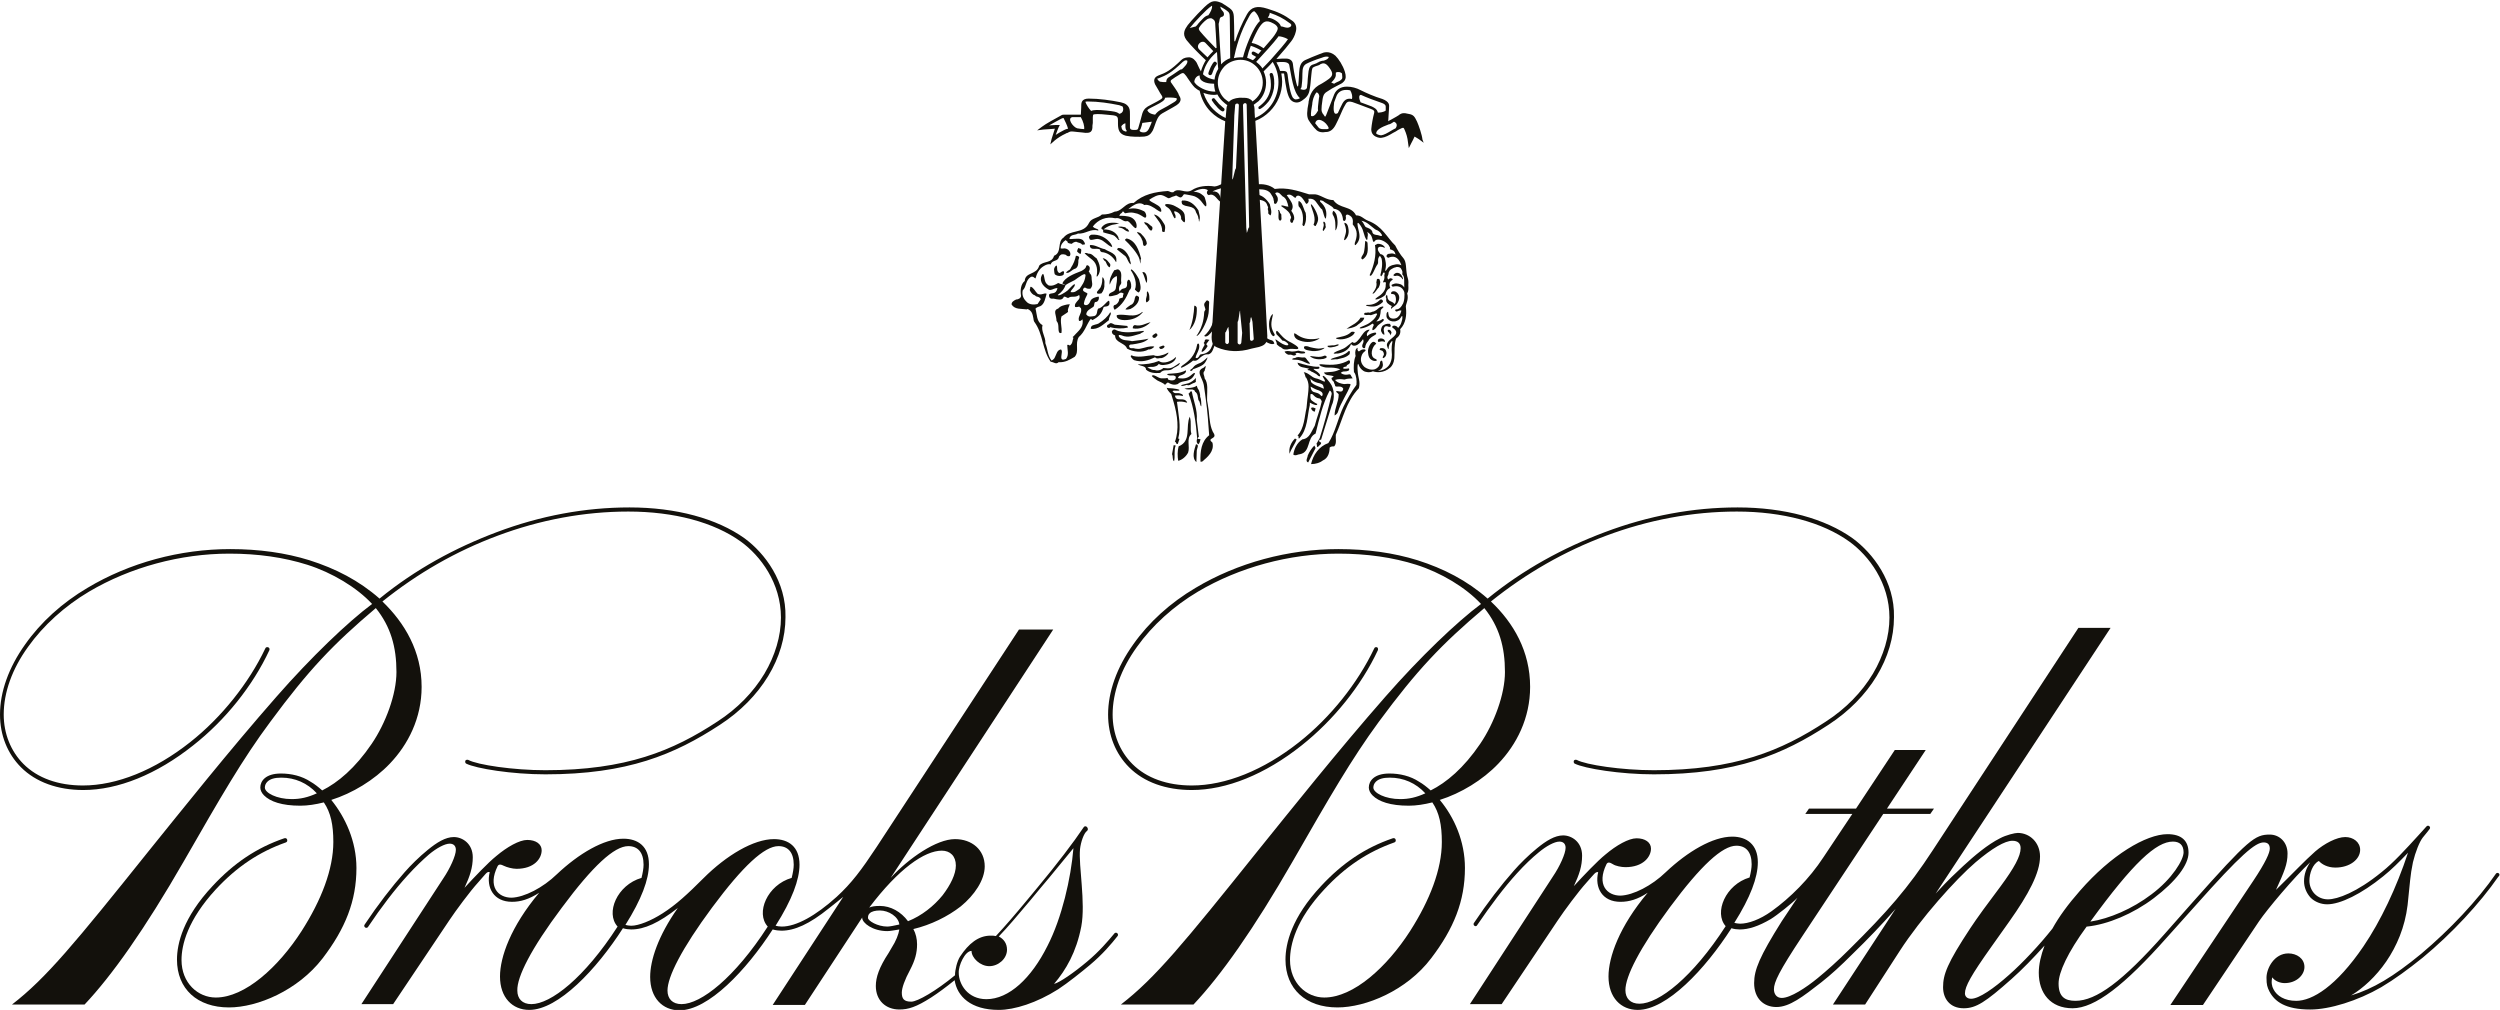 <svg xmlns="http://www.w3.org/2000/svg" width="808" height="326.4" style="isolation:isolate" viewBox="0 0 606 244.8"><clipPath id="a"><path fill="#FFF" d="M0 0h606v244.8H0z"/></clipPath><g clip-path="url(#a)"><path fill="#13110C" d="m331.5 59-.1-.4c-.2 0-.6-.4-.5.1 0 0-.1 2.2-.4 2.8-.3.6-.6.8-.5 1.2.1.1.2.1.3.2 1.4-1 1.3-2.2 1.2-3.9Z"/></g><clipPath id="b"><path fill="#FFF" d="M0 0h606v244.8H0z"/></clipPath><g clip-path="url(#b)"><path fill="#13110C" d="M323.8 55.8c.6-1 .5-2.8.1-3.9-.2-.3-.4-.7-.7-.8-.2.3-.3.7-.1 1 .7 1.1.6 2.4.6 3.7h.1Z"/></g><clipPath id="c"><path fill="#FFF" d="M0 0h606v244.8H0z"/></clipPath><g clip-path="url(#c)"><path fill="#13110C" d="M323.9 82.1c1.2.4 2.8 0 3.8-.7.3-.2.6-.5.7-.9-.3-.1-.8-.2-1 .1-1 .9-2.3 1-3.5 1.3v.2Z"/></g><clipPath id="d"><path fill="#FFF" d="M0 0h606v244.8H0z"/></clipPath><g clip-path="url(#d)"><path fill="#13110C" d="M305 80.6c.3 1.2 1.6 2.3 2.8 2.7.3.1.7.2 1.1 0-.1-.4-.3-.7-.6-.8-1.3-.3-2.2-1.3-3.1-2.1l-.2.2Z"/></g><clipPath id="e"><path fill="#FFF" d="M0 0h606v244.8H0z"/></clipPath><g clip-path="url(#e)"><path fill="#13110C" d="M317.6 86.4c.8.7 2.2.8 3.2.6.3-.1.8-.2.8-.5-.1-.3-.5-.4-.8-.2-1 .4-2.1.1-3.2 0v.1Z"/></g><clipPath id="f"><path fill="#FFF" d="M0 0h606v244.8H0z"/></clipPath><g clip-path="url(#f)"><path fill="#13110C" d="m326.9 55.7-.1-.6c-.1-.5-.3-1-.9-1.1-.1.3.3.9.3 1.3.3 1.1-.3 1.9-.4 2.9h.2c.7-.6 1-1.5.9-2.5Z"/></g><clipPath id="g"><path fill="#FFF" d="M0 0h606v244.8H0z"/></clipPath><g clip-path="url(#g)"><path fill="#13110C" d="M319.5 52.8c-.2-1.6-2.1-4.3-1.7-2.9.4 1.4 1.3 3 .6 4.6.1.1.3.3.5.3.4-.7.7-1.3.6-2Z"/></g><clipPath id="h"><path fill="#FFF" d="M0 0h606v244.8H0z"/></clipPath><g clip-path="url(#h)"><path fill="#13110C" d="M282.2 54.3c-.6-1-1.4-2.2-2.5-2.3.9 1.3 2.1 2.4 2 4.1.2.1.4.2.6.1.1-.6.3-1.3-.1-1.9Z"/></g><clipPath id="i"><path fill="#FFF" d="M0 0h606v244.8H0z"/></clipPath><g clip-path="url(#i)"><path fill="#13110C" d="M321.4 55c-.1-.1-.1-.3-.1-.4 0-.3 0-.7-.4-.9-.1.1-.2.3-.1.4.2.4 0 .9-.1 1.3-.1.3-.1.5.1.6.2-.3.5-.7.6-1Z"/></g><clipPath id="j"><path fill="#FFF" d="M0 0h606v244.8H0z"/></clipPath><g clip-path="url(#j)"><path fill="#13110C" d="M338.7 71c-.1-.1-.4-.4-.8-.4-.8 0-.7.5-.7.6 0 .1.5 0 .8.2.4.2.6 1.9 0 2.3-.3-.5-.7-.5-1.2-.8-.4-.3-.5-.7-.5-1.2 0 0-.2-.3-.2-.2-.1.1-.2.4-.2.5.1.4.2.3.1.7 0 .7.6 1.1 1.4 1.5-.3.3-.2.6-.2.7.4-.5 1-.7 1.4-1.2.9-1.3.6-2.2.1-2.7Z"/></g><clipPath id="k"><path fill="#FFF" d="M0 0h606v244.8H0z"/></clipPath><g clip-path="url(#k)"><path fill="#13110C" d="M316.5 51.6c-.2-.3-.3-.6-.4-.9-.3-.7-.5-1.7-1.3-2-.1.4-.1.9 0 1.3 1.1 1.1 1.2 3 .9 4.5.1.2.2.3.4.3.5-.9.6-2.1.4-3.2Z"/></g><clipPath id="l"><path fill="#FFF" d="M0 0h606v244.8H0z"/></clipPath><g clip-path="url(#l)"><path fill="#13110C" d="M335.1 73.3c.4-.3-.2-1-.6-.6-.6.6-1.6 1.3-3.2 1.2l-.1.1-.1.1c1.7.4 2.8.3 4-.8Z"/></g><clipPath id="m"><path fill="#FFF" d="M0 0h606v244.8H0z"/></clipPath><g clip-path="url(#m)"><path fill="#13110C" d="M310.6 52.4V52c-.1-.1-.2-.3-.3-.4-.1-.2-.1-.8-.5-.7.2.5.1 1.1.1 1.6 0 .6.1.9.4 1 .5-.2.3-.7.3-1.1Z"/></g><clipPath id="n"><path fill="#FFF" d="M0 0h606v244.8H0z"/></clipPath><g clip-path="url(#n)"><path fill="#13110C" d="M308.1 50.8c-.1-.5-.2-.9-.3-1.3-.9-1.4-2.1-2.5-3.9-2.4-.1 0-.1.2-.2.3v.1c.1.1.1.2.1.3.9 1 2.9.2 3.4 2 0 .1.1.2.2.4l-.1.5c.1.2.2.7.1 1 .2.2.4.5.6.5.2-.5.2-.9.1-1.4Z"/></g><clipPath id="o"><path fill="#FFF" d="M0 0h606v244.8H0z"/></clipPath><g clip-path="url(#o)"><path fill="#13110C" d="M290.8 52.3c-.1-.5-.2-.9-.3-1.3-.9-1.4-2.1-2.5-3.9-2.4-.1 0-.1.2-.2.3v.1c.1.1.1.2.1.3v.1c.9 1 2.9.2 3.4 2 0 .1.1.2.2.4l.2.4c.1.2.2.5.2.8.2.2 0 .7.2.7.1-.5.2-.9.1-1.4Z"/></g><clipPath id="p"><path fill="#FFF" d="M0 0h606v244.8H0z"/></clipPath><g clip-path="url(#p)"><path fill="#13110C" d="M337.3 80.6c-.1-.5-.5-.8-.9-.6-.1.3.1.5.3.6l.2.3c.1.2.1.4 0 .5.2-.3.4-.6.4-.8Z"/></g><clipPath id="q"><path fill="#FFF" d="M0 0h606v244.8H0z"/></clipPath><g clip-path="url(#q)"><path fill="#13110C" d="M335.1 74.3c-.7.1-.9.4-1.4.8-.2.1-.4.3-.7.4-.5 0-.9.5-1.4.2-.1.1-.2.1-.3.1H331c-.3 0-.5.4-.2.5.6.2.8-.1 1.5.1.8-.2 1.5-.7 1.5-.2-.5 1.1-1 1.4-1.6 1.9-1 .8-2.5 1.1-2.6 1.4-.1.3 1.6 0 3-1 .3-.2.4.3.4.3-.9 1.8.1 1.4.9.2.4-.5 2.2-1.4 1.3-1.7-.1 0-.4.3-.5.3-.5.2-.5.3-1.1.3 1-.8 1-1.7 1.1-2.7.1-.3.3-.3.5-.6.2 0 .2-.4-.1-.3Z"/></g><clipPath id="r"><path fill="#FFF" d="M0 0h606v244.8H0z"/></clipPath><g clip-path="url(#r)"><path fill="#13110C" d="M334.2 69.7c.1-.3.3-.6.3-.9.1-.3.1-.6-.1-1 0-.2-.1-.2-.3-.2h-.2c-.2.1-.2.3-.2.5 0 .1 0 .2-.1.2.3 1.1-.3 2-.9 2.8l.1.1c.6-.2.9-1.1 1.4-1.5Z"/></g><clipPath id="s"><path fill="#FFF" d="M0 0h606v244.8H0z"/></clipPath><g clip-path="url(#s)"><path fill="#13110C" d="M335.7 82.9c.1-1.1-1.8-1.1-1.7-.3 0 .7.7-.2 1.7.3Z"/></g><clipPath id="t"><path fill="#FFF" d="M0 0h606v244.8H0z"/></clipPath><g clip-path="url(#t)"><path fill="#13110C" d="M330.7 77h-.9c-.8 1.4-2.2 1.8-3.4 2.7.8-.1 1.7-.3 2.4-.7.6-.6 1.8-1.1 1.9-2Z"/></g><clipPath id="u"><path fill="#FFF" d="M0 0h606v244.8H0z"/></clipPath><g clip-path="url(#u)"><path fill="#13110C" d="M335.9 86.3c.1-.3.3-.6.1-1.2-.2-.6-.7-.8-1.4-.7-.3.4-.2.4.1.5l.3.1c.3.1.6.8.4 1.1-.6 1 .1.8.5.2Z"/></g><clipPath id="v"><path fill="#FFF" d="M0 0h606v244.8H0z"/></clipPath><g clip-path="url(#v)"><path fill="#13110C" d="M333.4 80.6c-.7.1-1.4.3-2 .9-.3-.9.4-1.1.6-1.6-1.2 0-1.8 1.3-2.4 2.1-.3.3-.6.8-1 1-.2.2-.6.1-.8-.1l-1.5 1.2c-.9.7-2 .8-2.9 1.4-.3.2.1.3.5.2h.4c1.3-.2 2.7-.9 3.2-2.3.8 1 2.1 0 2.9-1.2.2.5.1.7 0 1l-.1.2c-.1.2-.1.4-.1.6.2.6.7.4.7.3.1-.8.3-1.1.8-1.7.6-1.3 2.5-1.4 1.7-2Z"/></g><clipPath id="w"><path fill="#FFF" d="M0 0h606v244.8H0z"/></clipPath><g clip-path="url(#w)"><path fill="#13110C" d="M287.1 53.9c.3-.3.1-.9.1-1.4 0-1.4-1.3-1.9-2.3-2.5-1.1-.7-3.9-.9-1.6.5.9.7 1.3 3.3 1.7 2.1-.1.2 0-.3-.1-.5l-.1-.2c-.1-.3-.5-.9.3-.6.8.3 1.3 1 1.2 1.8.2.3.5.7.8.8Z"/></g><clipPath id="x"><path fill="#FFF" d="M0 0h606v244.8H0z"/></clipPath><g clip-path="url(#x)"><path fill="#13110C" d="M327.1 85.9c.1-.1.2-.8 0-.8-.2-.1-.5.3-.5.3-1.2 1-3.3 1.2-3.9 1.6-.6.4 1 0 1.4.1 1.1-.3 2-.3 3-1.2Z"/></g><clipPath id="y"><path fill="#FFF" d="M0 0h606v244.8H0z"/></clipPath><g clip-path="url(#y)"><path fill="#13110C" d="M324.4 83.5c-.3-.1-.8.3-1.4.2-.2 0-.7.1-1 .1-.3-.1-.4.5.7.4 1.1-.1 2.2-.6 1.7-.7Z"/></g><clipPath id="z"><path fill="#FFF" d="M0 0h606v244.8H0z"/></clipPath><g clip-path="url(#z)"><path fill="#13110C" d="m317 84.9.5.1c.8.2 1.8.1 2.5-.1.4-.1 1.2-.5 1-.6-.1 0-.7.2-1.4.2-.5 0-2-.3-2.2-.4-.2-.1-.5-.2-.8-.2-.2 0-.4 0-.5.2-.1.5.4.7.9.8Z"/></g><clipPath id="A"><path fill="#FFF" d="M0 0h606v244.8H0z"/></clipPath><g clip-path="url(#A)"><path fill="#13110C" d="M327.9 91.7c-.2-.2-.5-.8-.5-.8-.1-.2-.3-.2-.7-.1-.6.1-1.2 0-1.7-.4.5-.5.8-.3 1.4-.4.3-.1.8-.1.6-.7 0 0-1.3.2-1.4 0-.1-.2.2-.4.5-.4l.3-.1.1-.3c.4-.2.9-.4.7-1l-.2-.2c-1.9 1.1-3.9 1.3-6.6 1-1.2-.1-.2.5-.1.5.9.3 1 .3 1.8.3s1.6 0 2.8.4c-1.5.8-2.4.6-4 .8.2.3.4.5.8.6.4.1 1 .1 1.6.3l-.3.3c-.6 0 .1 1 .3 1 0 0 .1.5.3.8 0 .5.4.4.7.4h.3c.4 0 .8.1 1 .5-.1 1.2-1.2.5-1.7.6 0 .1 0 .2.1.3 0 0 .4.3.5.5 0 1.8-1 3.3-1 5.1.3-.1.7-.5.8-.8.7-2.4 2.3-4.4 3.1-6.7-.3-.3-1.1-.1-1.6-.1-.7-.1-1.6-.3-2.2-1 .9-.3 1.4-.2 2.3-.1.8-.3 1.4-.2 2-.3Z"/></g><clipPath id="B"><path fill="#FFF" d="M0 0h606v244.8H0z"/></clipPath><g clip-path="url(#B)"><path fill="#13110C" d="M312.1 83.2c.2.2.3.4 0 .5-1.5.1-3.5-2.4-2.8-1 .5 1-.3.4.8 1.3 1 .4.6.8 2 .7.3-.1.8-.2 1.7-.1.9.1.9-.1.9-.2 0-.3-.6-.7-1.1-1-.5-.4-1.8-.7-3.1-2.2-.3-.3-.9-1.1-1-1-.3.1-.2.8.1 1 .1.1 1 1 1.3 1.4.4-.1 1 .4 1.2.6Z"/></g><clipPath id="C"><path fill="#FFF" d="M0 0h606v244.8H0z"/></clipPath><g clip-path="url(#C)"><path fill="#13110C" d="M316 85.2s-.7 0-1.2-.2c-.3 0-.8.2-1.3.2-.9.1-.8-.3-2.1 0 0 .3.7.8 1 .8 1-.2.9.5 1.8 0v-.1s-.4-.1 0-.3c.3-.1.4-.1.7 0 .3.1.4.1.8.1s.6-.1.6-.1c.2 0 0-.4-.3-.4Z"/></g><clipPath id="D"><path fill="#FFF" d="M0 0h606v244.8H0z"/></clipPath><g clip-path="url(#D)"><path fill="#13110C" d="M317 88.1c.1 0 .8.3.4-.2l-.5-.6c-.3-.2.1 0-.3-.4-.4-.5-.5-.1-1.5-.3-.4-.1-.5 0-.8 0-.3.1-.2.2-.6.2-.2 0-1.1.4.2.4 1.4 0 1.8.4 3.1.9Z"/></g><clipPath id="E"><path fill="#FFF" d="M0 0h606v244.8H0z"/></clipPath><g clip-path="url(#E)"><path fill="#13110C" d="M320 91c-.1-.6-1.2-1.2-1.2-1.2-.1-.1-.6-.4-.3-.4 1.8.2 1.3-.4 1.2-.5-1.5.1-3.8-.6-5.2-1l.2.5c.4.5.8.6 1.4.7.6.1.8.2 1.3.3-1.1.3.1.4.1.4s.5.4.7.4l.9.5c.1.1.9.9.9.3Z"/></g><clipPath id="F"><path fill="#FFF" d="M0 0h606v244.8H0z"/></clipPath><g clip-path="url(#F)"><path fill="#13110C" d="M294.8 76.6c0-.1-.1-.2-.1-.3 0-.2-.1-.4-.2-.5-.2 2.1-.9 4.1-2.6 5.6l.1.1c.3.2.8-.1 1-.3 1.4-1.3 2-2.7 1.8-4.6Z"/></g><clipPath id="G"><path fill="#FFF" d="M0 0h606v244.8H0z"/></clipPath><g clip-path="url(#G)"><path fill="#13110C" d="M308.1 80.9c.1.2.5.8.8.5l.1-.3c-.9-1.5-1-2.4-.6-4.1.4-1.6-.2-.5-.3-.4-.1.1-.1.2-.1.2-.7 1.4-.3 3.4.1 4.1Z"/></g><clipPath id="H"><path fill="#FFF" d="M0 0h606v244.8H0z"/></clipPath><g clip-path="url(#H)"><path fill="#13110C" d="M273.7 56.1c0-.2-.2-.3-.3-.5l-.2-.2h-.2c-.1-.1-.1-.2-.2-.3-.6-.1-1.2-.3-1.8-.1.2.2.7.2.9.3.6.2 1.2 1 1.8.8Z"/></g><clipPath id="I"><path fill="#FFF" d="M0 0h606v244.8H0z"/></clipPath><g clip-path="url(#I)"><path fill="#13110C" d="M293.1 73.3c0-.3-.2-.4-.5-.5l-.1.1h-.2v.2c-.8.7-.2 1.2-.1 1.9 0 .2-.3.4-.3.7-.2 4.5-2.5 6.1-1.7 5.7.8-.4 2.2-3.1 2.6-4.7.3-1 .2-2.2.3-3.4Z"/></g><clipPath id="J"><path fill="#FFF" d="M0 0h606v244.8H0z"/></clipPath><g clip-path="url(#J)"><path fill="#13110C" d="M271.3 54.1c-1.5-.2-3.4-.3-4.3 1.1V55.5c.4.1.5.4.4.7v.1c.8.3 1.6.4 2.4.7.3.1.5.3.7.5l.2.2c.2.3.4.5.6.5.1-.1 0-.2-.1-.3-.1-.1-.1-.3-.1-.4-.6-1.2-1.8-1.9-3.6-1.9.9-.7 1.5-.9 2.1-1.1.7-.1 1.2-.2 1.7-.4Z"/></g><clipPath id="K"><path fill="#FFF" d="M0 0h606v244.8H0z"/></clipPath><g clip-path="url(#K)"><path fill="#13110C" d="M276.6 62.7c-.5-2-1.3-4.4-3.5-4.9-.2.1-.4.2-.4.4 1 .9 3.1 3.2 3.5 4.6.1.4.1.7.3 1.1 0-.5-.1-.9.1-1.2Z"/></g><clipPath id="L"><path fill="#FFF" d="M0 0h606v244.8H0z"/></clipPath><g clip-path="url(#L)"><path fill="#13110C" d="M290.1 74.6c-.1-.3-.3-.5-.6-.5-.1 1.9-.4 4.1-1.2 5.9 1.4-1.2 1.9-3.4 1.8-5.4Z"/></g><clipPath id="M"><path fill="#FFF" d="M0 0h606v244.8H0z"/></clipPath><g clip-path="url(#M)"><path fill="#13110C" d="M277.9 68.6c.4-.6.1-3-1-2.6.5.8.6 1.7 1 2.6Z"/></g><clipPath id="N"><path fill="#FFF" d="M0 0h606v244.8H0z"/></clipPath><g clip-path="url(#N)"><path fill="#13110C" d="M274.1 64.1c0-.3 0-.5-.1-.7-.1-.3-.2-.6-.2-.9-.5-1.1-1.4-2.4-2.7-2.4-.2.1-.3.2-.3.4l2.1 1.7c.4.5.6 1.5 1.2 1.9Z"/></g><clipPath id="O"><path fill="#FFF" d="M0 0h606v244.8H0z"/></clipPath><g clip-path="url(#O)"><path fill="#13110C" d="M293.2 82.4c-.5-.1-1.2-.4-1.2.4 0 .1-.3.3-.2.4l.1.1c.1 0 0 .2.1.3 0 0-1.1 1.8-.6 1.7.5-.2.9-.7 1.2-1.2.2-.1.1-.4-.2-.6.1-.2.1-.3.2-.4l.2-.2c.1-.3.4-.5.4-.5Z"/></g><clipPath id="P"><path fill="#FFF" d="M0 0h606v244.8H0z"/></clipPath><g clip-path="url(#P)"><path fill="#13110C" d="M269.6 59.9c0-.2-.1-.5-.3-.8-1.1-1.5-2.8-2.4-4.8-2.2-.1.1-.2.1-.2.1l-.1.1-.1.1c-.1.1-.2.2-.1.4.1.6.4.6.9.5.5-.1 1.1-.3 1.6-.1 1.2.3 1.9 1.5 3.1 1.9Z"/></g><clipPath id="Q"><path fill="#FFF" d="M0 0h606v244.8H0z"/></clipPath><g clip-path="url(#Q)"><path fill="#13110C" d="M276.1 67.7c-.5-.9-1-1.8-1.8-2.4-.1 0-.2.1-.2.2.9 1.3 1.6 3.2 1 4.7.2.2.6.6.9.7.9-.7.3-2.3.1-3.2Z"/></g><clipPath id="R"><path fill="#FFF" d="M0 0h606v244.8H0z"/></clipPath><g clip-path="url(#R)"><path fill="#13110C" d="M270.6 63.2c.1-.9-.3-1.4-.9-1.8-.6-.4-1.3-.6-1.9-1-1.2-.2-2.3-1.1-3.6-1v.4c.3.7 1.1.5 1.7.5.3 0 .5.1.8.2-.1.3 0 .4.2.5l.1.1c1.5.1 2.8 1.1 3.5 2.4.1.1.1-.1.1-.3Z"/></g><clipPath id="S"><path fill="#FFF" d="M0 0h606v244.8H0z"/></clipPath><g clip-path="url(#S)"><path fill="#13110C" d="m294.6 83.4-.6-.6c.1.6-.3 1.2-.5 1.7-.5.9-1.4 1.3-2.4 1.4-.1 0-.1 0-.2.1l-.1.1-.1.2c-.2.3-.5.7-.9.4.1-.6.5-1.2.7-1.8.2-.5.3-1 .1-1.6-.2 0-.4 0-.4.2-.5 2.8-2.1 4.1-3.6 5.1-.5.4-.4.6-.1.5.6-.2 2.2-1.2 2.7-1.7.8.2 1.2-.2 1.7-.7.5-.4 1.1-.9 2-.8 1.1-.3 1.1-1.4 1.7-2.5Z"/></g><clipPath id="T"><path fill="#FFF" d="M0 0h606v244.8H0z"/></clipPath><g clip-path="url(#T)"><path fill="#13110C" d="M269.1 64c-.1-.2-.3-.3-.4-.5-.3-.4-.8-.9-1.4-.9l.2.3c.1.2.3.4.5.5.2.4.4 1.2 1 1.4.1-.2.2-.5.1-.8Z"/></g><clipPath id="U"><path fill="#FFF" d="M0 0h606v244.8H0z"/></clipPath><g clip-path="url(#U)"><path fill="#13110C" d="M279.3 55c-.1-.1-.3-.3-.5-.4-.4-.4-.9-.8-1.5-.7l.2.3c.1.2.3.3.5.5.3.4.6 1.2 1.1 1.2.3-.3.3-.6.2-.9Z"/></g><clipPath id="V"><path fill="#FFF" d="M0 0h606v244.8H0z"/></clipPath><g clip-path="url(#V)"><path fill="#13110C" d="M278.6 72.7v-.6c0-.5-.1-1.2-.5-1.5l-.1.3v.7c-.1.5-.4 1.2-.1 1.7.3-.1.5-.3.7-.6Z"/></g><clipPath id="W"><path fill="#FFF" d="M0 0h606v244.8H0z"/></clipPath><g clip-path="url(#W)"><path fill="#13110C" d="M255.5 65.3c0 .3.1 1.1.2 1.2.7.6 1.8.4 2.1.1 0 0 .5-1.3-.5-.7-.2.1-.5.6-.9-.1-.3-.5 0-1.6-.4-1.4-.2.1-.5.6-.5.9Z"/></g><clipPath id="X"><path fill="#FFF" d="M0 0h606v244.8H0z"/></clipPath><g clip-path="url(#X)"><path fill="#13110C" d="M292.1 87.9c.1-.1 1-1.7.4-1.1-.6.6-1.2 1-1.4 1.1-.5.2-1 .4-1.3.6-.5.3-.6.8-1.2 1.1 0 0-.3.3.1.3s.4-.4.5-.4c.8-.3 2.4-.8 2.9-1.6Z"/></g><clipPath id="Y"><path fill="#FFF" d="M0 0h606v244.8H0z"/></clipPath><g clip-path="url(#Y)"><path fill="#13110C" d="M262.1 60.7c0-.2 0-.3-.2-.4-.1 0-.2-.1-.3-.1l-.2-.1c-.2.3-.3.6-.3.9.3.2.5.6.9.5l.1-.8Z"/></g><clipPath id="Z"><path fill="#FFF" d="M0 0h606v244.8H0z"/></clipPath><g clip-path="url(#Z)"><path fill="#13110C" d="M273.2 68.4c.1 1.4-.3 1.4-1.1 1.6-.2.1-.4.2-.7.7-.3-.7-.1-1.1 0-1.4.2-.3.4-.5.4-.8-.2-1 .4-2.5-.6-3.1-.3-.3-.7.1-1.1.1-.7 1.1-1.3 2.3-1.1 3.5.4-1 .6-1.6 1.7-2.1.2 1-.1 1.8-.2 2.8-.1 1.4-1.9.9-1.7 2.1.6.1 1.2-.2 1.8-.3.6-.1.9-1 1.8-.3-.2.3-.2.5-.2.8 0 .3-.9.2-.9.5 0 .7-.7 1.4-1 1.4-.6.1-.4.9-.1 1.2 1.9-1.2 2.8-2.9 3.6-4.8 1-.6-.1-3.8-.6-1.9Z"/></g><clipPath id="aa"><path fill="#FFF" d="M0 0h606v244.8H0z"/></clipPath><g clip-path="url(#aa)"><path fill="#13110C" d="M276.1 72c-.7-.6-.8-.3-1 .2l-.1.5c-.1.5-.4 1.1-.9 1.2-.4.3-1.1.7-1.3 1.1.4.1.8 0 1.2-.1 1.2-.6 2.2-1.6 2.1-2.9Z"/></g><clipPath id="ab"><path fill="#FFF" d="M0 0h606v244.8H0z"/></clipPath><g clip-path="url(#ab)"><path fill="#13110C" d="M266 67c1.1-1.4.6-3-.2-4.4-.6-.3-1.1-1.2-1.9-1.1l-.3-.1c-.2-.1-.5-.1-.7 0 .6.6 1.3 1.1 1.9 1.6 1.2 1 1.3 2.6 1 4h.2Z"/></g><clipPath id="ac"><path fill="#FFF" d="M0 0h606v244.8H0z"/></clipPath><g clip-path="url(#ac)"><path fill="#13110C" d="M280.6 81.2c-.1-.2-.3-.5-.5-.4-.2.1-.4.3-.6.4-.2.2-.2.3-.1.5s.3.2.4.2h.2c.2-.2.5-.4.6-.7Z"/></g><clipPath id="ad"><path fill="#FFF" d="M0 0h606v244.8H0z"/></clipPath><g clip-path="url(#ad)"><path fill="#13110C" d="M278.9 78.1c-1.3.3-2.3 1.1-3.8.7-.3 0-.6.4-.5.8 1.7.3 3.2-.4 4.3-1.5Z"/></g><clipPath id="ae"><path fill="#FFF" d="M0 0h606v244.8H0z"/></clipPath><g clip-path="url(#ae)"><path fill="#13110C" d="M282.3 84c-.1-.2-.3-.3-.5-.2-.3.1-.5.2-.8.3 0 .9 1.2.4 1.3-.1Z"/></g><clipPath id="af"><path fill="#FFF" d="M0 0h606v244.8H0z"/></clipPath><g clip-path="url(#af)"><path fill="#13110C" d="M267 71.1c.5-.6.8-1.5.7-2.2 0-.3.1-.7-.1-1.2s-.4-.7-.4-.2c0 1.3-.3 1.8-.3 1.8-.1.7-1.1 1.2-1 1.7.1.3.7.2 1.1.1Z"/></g><clipPath id="ag"><path fill="#FFF" d="M0 0h606v244.8H0z"/></clipPath><g clip-path="url(#ag)"><path fill="#13110C" d="M278 59c-.1-.8-.5-1.3-.9-1.8-.3-.2-.4-.6-.9-.8-.5-.2-.8-.2-.4.2.9.9 1 1.5 1 1.5.4.6.1 1.2.5 1.5.3.1.6-.2.7-.6Z"/></g><clipPath id="ah"><path fill="#FFF" d="M0 0h606v244.8H0z"/></clipPath><g clip-path="url(#ah)"><path fill="#13110C" d="M289.9 91.6c-.5.6-1.1 1-1.8 1.3 0 0-1.8.4-1.8.5 0 .4 1.4-.1 1.4-.1.5.3 1-.2 1.5-.4.2-.1.4-.1.5-.2l.1-.1.1-.1c-.1-.2 0-.5 0-.9Z"/></g><clipPath id="ai"><path fill="#FFF" d="M0 0h606v244.8H0z"/></clipPath><g clip-path="url(#ai)"><path fill="#13110C" d="M261.6 62.4c-.1-.3-.4-.4-.8-.4-.2 1-.6 2-1.2 2.9-.1.3-.3.5-.5.6l-.2.1c-.2.2-.4.3-.5.5.8.3 1.4-.8 2.3-1 .7-.4.7-1.3.7-2.1.1-.1.1-.4.2-.6Z"/></g><clipPath id="aj"><path fill="#FFF" d="M0 0h606v244.8H0z"/></clipPath><g clip-path="url(#aj)"><path fill="#13110C" d="m277 75.7-.1-.1c-2 1.7-4.1.3-6.2.8-.2 1 1.2 1.2 1.9 1.2 1.8 0 3.3-.6 4.4-1.9Z"/></g><clipPath id="ak"><path fill="#FFF" d="M0 0h606v244.8H0z"/></clipPath><g clip-path="url(#ak)"><path fill="#13110C" d="M319.8 82.1V82c-4.5 1-6-1.8-6.1-1.1-.1 1 .8 1.5 1.5 1.7 1.5.5 3.1.4 4.6-.5Z"/></g><clipPath id="al"><path fill="#FFF" d="M0 0h606v244.8H0z"/></clipPath><g clip-path="url(#al)"><path fill="#13110C" d="M291.2 98.5c0-.7 0-1.7-.3-2.4.1-.5-.3-1.6-.4-1.7l-.1-.1c-.1-.2-.2-.4-.3-.8-.8.6-2 .5-3 .7.6.3 1.3.2 1.8.2.2 0 .5.1.8.4l-.1.1c.8.4.7 1.3.9 2.1.5.4.3 1.3.7 1.5Z"/></g><clipPath id="am"><path fill="#FFF" d="M0 0h606v244.8H0z"/></clipPath><g clip-path="url(#am)"><path fill="#13110C" d="M285.3 88.4c-1.3.9-1.7 1-3.3.8-.4.4-1 .6-1.5.6-.4 0-.5-.1-.5-.1-.4 0-.5 0-.8-.1-.2-.1-.5-.3-1.1-.5.7-.3 1.2-.1 1.6-.2.4-.1.9-.2 1.2-.7.5.4 1.1.3 1.7.2 1-.1 2.1-.7 2.4-1.5.3-.7-.4 0-.5.1-.5.4-2.4 1.4-3.6.5-1.5.6-3.2.9-5.1.8.6.5 2 .3 2 1.3.9.8 2.1.9 3.4.8 1-1.1 1.8-.3 2.9-.9.4-.4.9-.5 1.3-.8.4-.1 1.2-1.3-.1-.3Z"/></g><clipPath id="an"><path fill="#FFF" d="M0 0h606v244.8H0z"/></clipPath><g clip-path="url(#an)"><path fill="#13110C" d="M289.6 90.7c.2-.5-.3-.3-.7.1-1.1 1-2 1-3 .9-.7 0-.1-.5 0-.6.1 0 .8-.3.8-.3s.8-.3.8-.9c0-.2-.2-.1-.1-.1-1.6.8-3.1.7-4.1.8-.4 0-.5.2-.2.3.4.2 1.1.1 1.3.1.2.1.6.1.6.4.1.7-.7 1-1.6.7-.4-.1-.2-.2-.4-.5-.3.1-.5.1-.7.1h-.9c-.7-.1-1.8-1.1-2.2-.6-.1.1 1.1 1 1.3 1.1.5.3 1.5.6 1.9 1.1.3-.4.7-.6.7-.6 1.1.7 1.8.6 2.4.4 1.2-1.2 3-.1 4.1-2.4Z"/></g><clipPath id="ao"><path fill="#FFF" d="M0 0h606v244.8H0z"/></clipPath><g clip-path="url(#ao)"><path fill="#13110C" d="M279.8 84c-1.2-.2-2.2.3-3.3.5-.4.1-.8.1-1.4 0-.4-.3-1.4.3-1.4-.7.1-.2.3-.3.4-.3H274.4c1.3-.2 3.1-.4 4-1.4-1.3.3-2.6.4-4 .6-1.1-.3-2.3 0-3.1-1-.5-.8.6-.4.6-.4 1.6.7 3 0 4.5-.4.2-.2.5-.3.7-.4.1 0 .2-.1.1-.3-2.2.2-4.8.8-6.9-.3-.4-.2-.7.3-.7.3-.2.2 0 .4 0 .6.2.2.3.4.7.5 0 .9.5 1.3 1.2 1.7l.5.3c.5.3 1 .6 1.2 1.2 1.4.8 3.7 1.1 5.2.2.3.1 1.1-.2 1.4-.7Z"/></g><clipPath id="ap"><path fill="#FFF" d="M0 0h606v244.8H0z"/></clipPath><g clip-path="url(#ap)"><path fill="#13110C" d="M273.4 79.4c0-.2-.1-.3-.2-.4l-3-.3-.4-.2c-.4-.2-.7-.3-1 .1-.5.1-.6.6-.3.8.2.1.5.2.6-.1 1.4.4 3.1.4 4.3.1Z"/></g><clipPath id="aq"><path fill="#FFF" d="M0 0h606v244.8H0z"/></clipPath><g clip-path="url(#aq)"><path fill="#13110C" d="M283.1 85.5c-.3.2-1 .5-1.5.6-.6.2-1.3.3-2 0-1.7.1-3.2.6-4.9.2-.2-.1-.5-.3-.6 0-.1.1.4.8.8 1 1.8.6 3.4.1 5.1-.7.3.4.7.3 1.2.2.1 0 .3.1.9-.2 1.1-.6 1.3-1.3 1-1.1Z"/></g><clipPath id="ar"><path fill="#FFF" d="M0 0h606v244.8H0z"/></clipPath><g clip-path="url(#ar)"><path fill="#13110C" d="M269.2 76.3c.1-.3.1-.5-.1-.6-.5 1-1.7 2-2.5 2.5-.4.4-1 .4-1.5.6-.4.1-.7.3-.7.9 1.8.3 3.2-1.2 4.4-2.1 0-.2 0-.4.1-.6.1-.3.2-.5.3-.7Z"/></g><clipPath id="as"><path fill="#FFF" d="M0 0h606v244.8H0z"/></clipPath><g clip-path="url(#as)"><path fill="#13110C" d="M259.3 73.7c-.2.1-.4.1-.6.1-.8.2-1.6.3-2.2 1-.7.2-.8.7-.7 1.2.1.6.3 1.2.3 1.8.7.8.3 1.8.6 2.7.1.2.3.3.6.2.2-1.4-.4-2.6 0-4l.9-.6c.3-.2.5-.3.7-.5-.2-.8.3-1.2.4-1.9Z"/></g><clipPath id="at"><path fill="#FFF" d="M0 0h606v244.8H0z"/></clipPath><g clip-path="url(#at)"><path fill="#13110C" d="M258.3 69.1c-.3.8-.7 1.5-1.9 2.4.2.4 1.8-.6 2.4-1.1.5-.5 1.3-1.4 1.6-1.5.3-.1.1.5-.1.7-.3.5-.6.6-.8 1.2 1.1.2 1.4-.3 2.2-.8.6-.9 1.2-1.6 1.4-3 .3-1.4-1.7.3-2.6.9-.7.4-1.5.7-2.2 1.2l-.8-.4c.7-1.5 2.8-2.3 4.6-3 .4-.2 1-.6 1.1-.9l.1-.3c.1-.3.5-.3.8.2.1.2.1.8-.2 1.1.3.2.2.5.3.5 0 0 .4.3.4.9 0 1.3.5 1.9-.3 2.8-.2 0-.8 0-.9-.1-.3-.2-.7-.4-.9.4.1.3.3.4.5.5l.2.1c.2.1.3.1.4.3 0 .1-.1.3-.2.5-.4.7-.8 1.9-.6 2.1.3.3 1.1.3 1.5-.8.3-.9 2-1.1 2-1.1.2.3 0 1.3-.7 1.3-.5 0-.2.9-.6 1.2-.7.5-1.6.8-1.7 1.8.6.8 1.2.5 2 .4.8-.3.5-1.2.9-1.8 1.2-.1 2.6-2.6 2.7-1.7.3 1.6-1.3 1-1.4 1.4-.5 1.6-1.2 2.3-2.7 3.1l-.1-.1c-.1-.1-.2-.2-.4-.1-1 1.5-1.4 3.1-2.8 4.3-1 1.6.2 3.5-1 4.8-1.2.7-2.3 1.4-3.9 1.3-.3.3-.6.3-.9.2-.3-.1-.7-.3-1-.3-2.1-2.9-1.8-6.8-4-9.7-.1-.2-.2-.5-.2-.8-.2-1-.3-1.8-1.4-2.3l-.2.1c-1.3-.2-2.9.1-3.7-1.2 0-.6.5-.9 1.1-1.2.5 0 1.2-.3 1.2-.9-.2-1.3-.1-2.8.9-3.6.1-2.2 2.9-1.4 3.5-3.7 1-1.2 3.1-.5 3.6-2.4 2-.8.7-3.4 2.3-4.4.8-1 1.9-1.2 3.1-1.5 1.2-.3 2.4-.6 3.1-2.1.6-1.2 2.2-1.1 3.1-2 1.2 0 2.1-.2 3.1-.7.7 0 1.3-.4 1.8-.8l.5-.4c.6-.5 1.3-1 2.3-.9 2.3-2.1 5.2-2.7 8.3-2.9.5.1.7.4 1.3.3 1.3-1.3 2.9.5 4.5-.5 1.5-1 3.7-1.2 5.5-.9 1.2-.1 2.1-1 3.2-1 0 0 1.2.7.2 1 0 0-2.6.5-3.9 1.2 1.7-.1 1.8 1.1 2.1 2 .3.8 0 .6 0 .6-1-.4-1.5-2.3-3-1.7-.5-.2-.6-.7-.2-1.2-1-.7-2.6-.1-3.5.4 1.2 0 1.7.4 2.1.7.7.5.6.6.9 1.6.2.7.1.8.1 1.1-.1.5-.9-.7-1.3-1.2-.6-.7-1.1-.9-1.5-1.1-.5-.2-1.8-.4-2.3-.5-.5-.1-.4.2-.7.5-.3.3-.4.4-1.1 0-.6-.4-.4-.1-1 0s-1 .6-1.4.4c-.4-.2-1-.6-1.5-.7-.9-.2-2.1.5-3 1.1 0 .4 1 .7 1.9 1.3.9.5 1 1.1 1 1.4 0 .3-.1.4-1-.2-.8-.6-2.2-1.5-3.1-1.2-1-.8-2.1-.3-3 .3-.3.2-.4.3-.9.7 1.5-.5 3 .1 3.8.5.6.3.9 2.1-.1 1.4-.6-.4-1.5-.9-1.9-.9-.8-.2-1.1-.3-2.6 0l-.5-.5c-.1.2-.2.3-.2.3l-.1.1-.1.1c-.2.1-.3.2-.5.6.7 0 2 0 2.9.4 1.2.6 1.4 1.8 1.3 2.3-.2 1.2-1.7-1.6-2.3-1.4-1 .3-1.5-1-2.9-.7-2.1-.5-4.1.3-5.4 2 .3.4.6.4 1 .6.3.1.4.2.3.4-1.8-.6-3.1.9-4.9.7-.8.5-1.8.1-2.1 1.3.5.1.7 0 1 0 .8 0 1.6-.2 2.3.3.2.3.5.6.5 1-.2.1-.5.1-.7.1-.3-.5-.9-.4-1.4-.7-.4 0-.8.2-1.1.5 0 0-1.2-.1-1-.5l-.5-.4c-.7.5-1.2 1.1-1.2 2 .3.1.8 0 1 0 .7.1 1.1.5 1.3 1 .1.3.1.8-.2.9-.7.1-.7-.4-1.1-.4-.5-.1-.9-.2-1.4.5-.2 1.3-1.7.7-2 1.9-.6-.2-1.2.1-1.7.4-1.2.7-1.7 1.9-2 3l-.3-.2c-.2-.2-.4-.3-.8-.2-1.4.9-1 2.3-2 3.3-.2 1 .1 1.9.8 2.6.7.9 1.9.9 2.8.7l.8-1.2c-.5-.8-1.1-.4-1.4-.9-.5-.1-1-.6-1.3-1.3 0-.1.1-.2.1-.3 0-.2 0-.5.2-.5.7.3 1 1.1 1.6 1.7.9.5 1.6-.3 2.2 0-.3 1-.5 2.5-1.5 3-.5.2-.8.2-1.2.6.4 1.4.2 3.2 1.7 4-.4 1.6.8 2.8.7 4.4.6 1.5.5 2.9 1.5 4.2.4-.2.7-.5.8-.8.4-.7.5-1.8 1.5-1.9.1.1.2.3.2.6 0 .8-.7 2.4 1 1.7.8-1 .3-2.2.3-3.4H259c.1 0 .2 0 .3.2.8-.6.6-1.2.9-1.9l-.2-.2c.3-.2.5-.5.8-.8 1-1 1.9-1.9 1.6-3.5-.4.4-.8.6-.9.2-.2-1.1.9-1.7.5-3h-.2c0-.1-.1-.2-.2-.3-.2.1-.7.2-1 .1-.2-.7.3-1.1.7-1.6.4-.4.5-.7.3-1.3-1.1.8-1.8.1-2.6.7-.4.1-.5-.3-1.1-.3-.3.7-.8.8-1.3.7-.6 0-1.1-.3-1.7-.2-.3 0-.6-.3-.6-.6-.1-.6.2-.6.8-.7.8-.1 1-.5 1.2-1.1.1-.3-.3-.1-.5-.1-.5.1-1.1.6-1.6.3-1.8-1-2.2-2.4-1.7-3.4.4-.8.5-.3.7.8.2 1.1.6 1.3 1 1.6.9.2 1.7-.2 2.3-.6l.5.2 1.3.3Z"/></g><clipPath id="au"><path fill="#FFF" d="M0 0h606v244.8H0z"/></clipPath><g clip-path="url(#au)"><path fill="#13110C" d="M294.3 105.2c-1-1.5-1.1-3.6-1.3-5.6-.1-.9-.4-2.5-.4-2.5v-.9c0-1.5.3-3.3-.6-4.5 0-.6-.6-1.3 0-1.8 0-.4.4-.9.2-1.2l-.4.4c-1.7.7-.9 1.8-.4 3 .2.4.3.8.4 1.2.2 1.2.5 3.6.5 3.6.4 2.8.6 5.7.8 8.6-1.9 1.5-2.2 3.9-2.1 6.4h.4c1.3-1.1 3-2.5 2.5-4.6-1.5-1.2 1-.8.4-2.1Z"/></g><clipPath id="av"><path fill="#FFF" d="M0 0h606v244.8H0z"/></clipPath><g clip-path="url(#av)"><path fill="#13110C" d="M285.3 97.4c1.9-.3 2.7.6 2.4 0-.3-.5-.8-.6-1.4-.6-.9 0-1.3 0-1.5-.9.8-.1 1.1-.1 1.9.1 0 0 .2-.3-.3-.5-.7-.3-.9-.2-1.4-.2-.3 0-.5-.1-.8-.5.4-.2.6-.1.9-.1h.6c.9-.3-1.5-.6-2.1-.6-.3 0-.5 0-.8-.1.2.5.5.9.7 1.1l.4.4c.2.7.4 1.3.6 2 .9 3.1 1.4 6.6.3 9.6.4 0 .2.7.7.5.1-.4.3-.8.4-1.2-.1 0-.2-.1-.3-.1.8-2.9 0-6-.3-8.9Z"/></g><clipPath id="aw"><path fill="#FFF" d="M0 0h606v244.8H0z"/></clipPath><g clip-path="url(#aw)"><path fill="#13110C" d="M290.3 106.2c.1-.1.2-.3.3-.3l-.5-4.1c.2-2.5-.8-4.6-1.2-6.9-.5-.2-.4.4-.8.5 1.3 3.4 1.8 7.1 2.1 10.9-.2.5-.2 1.1.3 1.4.3-.3.4-.8.5-1.2-.2-.2-.6.1-.7-.3Z"/></g><clipPath id="ax"><path fill="#FFF" d="M0 0h606v244.8H0z"/></clipPath><g clip-path="url(#ax)"><path fill="#13110C" d="M318.9 99c-.3-.1-.7-.4-1.1-.1.1.5.4.8.9.9l.2-.8Z"/></g><clipPath id="ay"><path fill="#FFF" d="M0 0h606v244.8H0z"/></clipPath><g clip-path="url(#ay)"><path fill="#13110C" d="M288.4 101c-1.1 2.4.5 5.9-2.7 7.2-.3 1.1-.3 2.4-.1 3.5.9-.2 1.9-1 2.4-2 .5-1.4-.5-3.4.8-4.5-.4-1.3.1-2.7-.4-4.2Z"/></g><clipPath id="az"><path fill="#FFF" d="M0 0h606v244.8H0z"/></clipPath><g clip-path="url(#az)"><path fill="#13110C" d="M313.9 106.3c-.9.9-1.6 2.3-1.3 3.7.4-1.3 1.3-2.3 1.7-3.5l-.4-.2Z"/></g><clipPath id="aA"><path fill="#FFF" d="M0 0h606v244.8H0z"/></clipPath><g clip-path="url(#aA)"><path fill="#13110C" d="M289.9 107.7c-.4 1.3-1.1 3.3.1 4.3l.1-2.8c0-.4.7-1.5-.2-1.5Z"/></g><clipPath id="aB"><path fill="#FFF" d="M0 0h606v244.8H0z"/></clipPath><g clip-path="url(#aB)"><path fill="#13110C" d="m284.5 107.9-.4 2.2c.3.5 0 1.4.5 1.7.3-1.2-.1-2.7.4-3.8l-.5-.1Z"/></g><clipPath id="aC"><path fill="#FFF" d="M0 0h606v244.8H0z"/></clipPath><g clip-path="url(#aC)"><path fill="#13110C" d="M318.6 108c-.7.7-1.2 1.5-1.6 2.4 0 .5-.7 1.4.1 1.7l1.8-3.5-.3-.6Z"/></g><clipPath id="aD"><path fill="#FFF" d="M0 0h606v244.8H0z"/></clipPath><g clip-path="url(#aD)"><path fill="#13110C" d="M317.2 93.7c0-.8-.2-1.5-.6-2.2l1 .1.2 1c.6.8 2.1 1.1 3 1.6.3-.1-.1-.4 0-.6l-.1-.2c-.1-.3-.7-.5-1.3-.6-.7-.2-1.4-.5-1.9-1.2l-1-.1s-.3-1.2-.5-1.3c1.3.2 1.8 1.2 2.9 1.5 1.3.2 2.6 1.4 2.2.4-.1-.2-.5-.8-.5-.9.2-.4 1 .6 1.4 1.1l.4.5c1.1 1.4 1.2 3.9.4 5.5l-2.6 8.4c-.1-.1-.1-.2-.3-.1-.2.1-.1.3-.1.4.1.1.2.3.4.2.2.5-.4.7-.7 1.1-.5.2-.1-.5-.4-.7l.8-1.4c1.1-3.5 2.1-7.1 2.9-10.7 0-.3-.1-.6-.4-.8h-.1c-1.7 3.2-2.5 6.8-3.4 10.4-2.2 1-1.1 4.5-3.8 5-.5 0-1 .5-1.6.1.2-1.4.9-2.9 2.2-3.7 1.8-.2 2.2-2 3-3.3.6-2.3 1.2-3.6 1.7-5.9 0 0-.2-.6-.5-.7 0 0-.7-.1-.9-.3-.1 0-.6-.5-.6-.5-.2-.2-.2-.3-.7-.3-.1.6-.1 1 .1 1.4.1.2 1.3 1 1.5 1 .1.6-1 .1-1.2 0-.3-.1-.3-.2-.6-.3v.6c-.6 2.4-.5 6-2.6 8.1-.3 0 .1-.7-.4-.7 1.7-1.8 1.7-4.6 2.2-6.7l.1-1c.1-1.4.4-2.8.4-4.2h.5s0 1 .7 1.3c.3.1.7.2 1 .3.8.3 1 1.2 1.2.4.1-.6-.5-.9-1-1.1-.4-.1-1.1-.4-1.9-.9h-.5Z"/></g><clipPath id="aE"><path fill="#FFF" d="M0 0h606v244.8H0z"/></clipPath><g clip-path="url(#aE)"><path fill="#13110C" d="M339.7 67.3s.2.3.3.4c0 .1.1-.1.1-.1-.1-.5-.4-1-.8-1.3-.6-.3-1-.2-1.4.2-.4.4.3.4.3.4.6-.2 1 0 1.5.4Z"/></g><clipPath id="aF"><path fill="#FFF" d="M0 0h606v244.8H0z"/></clipPath><g clip-path="url(#aF)"><path fill="#13110C" d="M337 78.8v-.1c0-.2 0-.2-.1-.2-.7-.1-1.3.1-1.8.5-.3.5-.5 1.1-.2 1.5.1.3.4.7.7.6l-.2-1.2c.1-.8.5-.9.9-.8l.3.1c.3.1.4 0 .6-.2l-.2-.2Z"/></g><clipPath id="aG"><path fill="#FFF" d="M0 0h606v244.8H0z"/></clipPath><g clip-path="url(#aG)"><path fill="#13110C" d="M332.4 87.2c.8.6 2.1.2.8-.3-1.2-.6-.7-2.8.4-3.6-.9-1.3-1.9.6-2 1.7 0 .4 0 1.7.8 2.2Z"/></g><clipPath id="aH"><path fill="#FFF" d="M0 0h606v244.8H0z"/></clipPath><g clip-path="url(#aH)"><path fill="#13110C" d="M331.6 53.5c3.5 1.3 4.6 4.1 6.6 6 .5 1 1.2 2.2 2 3.1.8 1 .5 2.4.9 4.3.1.5.3.8.3 1.5-.1.9.2 1.9-.3 2.7.5 1.7-.5 2.6-.3 3.5.2 1.7 0 3.8-1.4 5.2.2 1-.2 1.7-1 2.3-.5 1.5-.3 3-.4 4.5 0 .3-.1 1.7-1 2.5-1.6 1.4-3.4 1.2-4.2.9-.8.4-1.9.2-2.3-.1-1.1-.7-1.2-1.8-1.3-1.7-.1 0-.2.8-.1 1.7.1 1.8.7 2.5.3 4.2-3.1 3.2-3.9 7.5-5.6 11.3-.1.9.3 2.1-.4 2.8-.4 0-.8 0-1.1.3 0 1.1-.3 2.5-1.6 3.1-.8.6-1.8.9-2.9.9.5-2.2 1.9-4.3 4.2-5.1 1.7-2.6 2.3-6 3.7-8.9.9-1.8 1.9-3.6 3.1-5.2.1-1 0-2.2-.5-3 0 0-.1 0-.1-.1-.1-1.3-.1-2.7.4-3.9-.1-.5-.2-1.3.2-1.8l.3-.2v.1c-.1.2-.1.6.3.8.4-.3.8-.6 1.4-.5.2.1.4.2 0 .5-.3.2-.6.6-.7.9-.5 1.2-.1 2.2.7 2.9.6.4 1.5.8 2.5.5.7-.3 1.1-.8 1.2-1.4 0-.7.5-.9.6-.4.1.5.2.8 0 1.3-.2.4-.5.7-1.1.9 1.1 0 2.4-.7 2.9-1.7.2-.4.5-1 .5-2.2 0-.4-.2-1.6.1-3 .1-.7-.3-.1-.3-.1-.3.4-.6.8-.6 1.7-.1 0-.2-.1-.2-.2-.1-.2-.1-.4-.2-.6-.1-.4.1-.7.4-1.1.9-1 3.1-1.9.9-3.3V79.1c.3-.2.4-.2.8-.1s.6.5.6.5c.6-.7.7-.9 1-2.1 0 0 .2-1.4-.3-.5-.4.7-.8.8-1.4 1h-.7c-.6-.1-.9-.3-1.3-.8-.2-.4-.1-.8-.1-1.1.1-.3.4-.6.4-.3 0 0 0 .3.1.7.1.4.3.7.8.8.4.1 1.1 0 1.4-.3.6-.5.7-1 .9-1.6-.6-.2-.9.3-1.3.2-.3-.2-.3-.5.1-.5.8 0 1.4-1 1.4-1.1.6-.7.6-2.7.5-3.1-.5-1.4-1.7-1.6-2.8-1.3 0 0-.5-.3-.2-.5.4-.2.8-.3 1-.3.8.1 1.4.1 2 1-.1-1.4.2-2.6-.5-3.2.1-.6.1-.7-.3-1.4-.3-.5-1.3-.4-1.3-.3l-.4.1c-.7.4-1 .4-1.3 1.2 0 .9-.6.8-.1 1.7.1-.2.4-.3.4-.3.1-.1.3 0 .4 0 .4.1.4.3 0 .5l-.3.3c-.2.3-.3.9 0 1.5-.8.4-1 .9-1.2 1.7-1.2 1.1-3.3 1.5-2 .6 1-.6 2.2-1.6 2.1-3.1.1-.5 0-.7-.3-.6-.8.2 0-.2 0-1.3-.2-.4.4-1.2-.3-1-.1.1-.2.5-.2.5-.1.1-.2.3-.3.4 0 0-.2-.2-.2-.3.3-1.2.6-2.6.3-4l-.4-.7c-.8.8-.2 1.5-.6 2.1-.6.7-1.4 3.4-1.9 2.6 1-2.3 1.7-4.7 1.3-7.3.2 0 .5-.3.7-.3.6 0 1.2.2 1.6.7l.1.3c-.6-.3-1.5-.5-1.7.1-.1.6.3.9.6 1.4.9.1 1.1.9 1.2 1.5.2.9.2 1.4 0 2.3-.1.3.1.4.3 0 .2-.3.4-.6.7-.8.5-.3.9-.4 1.5-.5.4-.1 1 0 1.4.2-.8-2.3-2.1-2.3-3.2-1.8 0 0-.5-.2-.4-.5.1-.3.3-.5.8-.5.5-.1.8-.1 1.4.2-.3-1-.6-1-1.4-1.3.2-.5-.2-.6-.3-1-.8-.9-1.9-1.4-2.7-1.3-.5 0-.7.4-.7.4-.4.6-.5-.7-.7-1.1-.2-.5-.4-.7-1.1-1.2.2.4.2.8.1 1.2-.1.4.1.6-.2.8-.8-1-.6-2.2-1.5-3.5-1.2-1.8-.6.6-.6.6.4 1.6.7 2.8-.6 4.1-.3.1-.2-.3-.2-.5.6-1.6.8-3-.5-4.5.1-1 .1-1.8-1-2.3-.2-.1-.6-.2-.7.3.2.7-.2 1.4-.5 1.1-.2 0-.2-.5-.2-.6-.2-1.1-.7-2.1-2.2-2.3-.3-.7-2-1.3-2.6-1.9-.1 0-.4-.1-.4-.1-.2-.1-.4-.1-.3.3 1.4 1.2 1.7 2.5 1.4 4l-.1.1c-.2-.2-.3-.6-.4-.9 0 0-.3-1.1-.4-1.3-.3-.2-.6-.6-.8-.9-.8-1-1-1.9-2.6-1.7.2.2.2.8-.2 1.1-.3.4-.5-.3-.8-.7l-.3-.4c-.4-.6-1.4-1.3-1.8-.2l-.3-.2c-.6-.5-1-.8-1.8-.5.3.4.5.7.7 1 .6.9 1.1 1.8.4 2.8.5.7.8 1.3.7 2.1-.1.1-.2.2-.2.3-.1.3-.1.6-.5.5-.3-.2-.3-.6-.2-.9.4-.5-.1-.8-.1-1.2-.5-.9-1.4-1.4-2.1-1.9v-.2c.2 0 .5 0 .7.1l.4.1c.1 0 .3.1.6.1-.2-1-.5-2.1-1.4-2.5l-.7-.7c-.3-.2-.6-.4-1.1-.1.1.3.6.9.6 1.1.1.5.1.9-.4 1.5-.8.1-.3-.6-.6-.9 0 0 .2-.3-.7-1.6-.9-1.3-2.9-.9-3.7-1.1l.2-1.1c1.6-.2 3.3.1 4.5 1.1 3-.4 5.4.4 8.3 1.3h1c.4 0 .7 0 1 .1 1.3.4 2.4 1.3 3.9 1.3 1.5 2.2 4.3 1.3 5.5 3.7 1.3 0 1.7.8 2.9 1.3H330c.8.8.7 1.4 1.2 1.6.5.2 1.1.4 1.4.9.1.9.7.9 1.4 1 .2 0 1.3.6.9-.2-.4-.6-.5-.6-.9-.9-.3-.1-.7-.3-.9-.5-1.1-.8-1.7-1.6-3.1-1.9h1.6Z"/></g><clipPath id="aI"><path fill="#FFF" d="M0 0h606v244.8H0z"/></clipPath><g clip-path="url(#aI)"><path fill="#13110C" d="M344.8 33.8c-.1-1.1-.9-3.4-1.3-4.3-.6-1.2-.8-1.7-2.1-1.9-1.2-.3-1.6-.2-2.2.2l-.1.1c-.3.2-.8.5-1.9 1.1-.4.2-.6.3-.7.4 0-.3.1-1 .1-1.6 0-.5.1-1 .1-1.4v-.2c0-.3.1-.7-.1-1.1-.2-.4-.7-.8-1.5-1.1-2-.6-4-1.5-5.2-2.1-1.1-.6-2.3-.9-3.4-.9-1.5 0-2.6.7-3.1 1.9-.8 2-1.3 3.3-1.9 4.9-.1.3-.2.4-.3.5 0 0-.2-.2-.5-.7l-.1-.1c-.3-.6-.4-.8 0-3.5.2-1.2.6-1.5 1.1-1.8.7-.5 1.6-1 2.4-1.4l.2-.1c.6-.3 1.1-.5 1.5-1 .5-.6.5-1.3.2-2.3-.5-1.6-1.5-3.1-2.3-3.9-1.5-1.3-2.9-.8-3.5-.5l-.3.1c-1 .4-2.8 1.1-3.6 1.5-1.1.6-1.3 1.6-1.4 3.1v.1c-.1 1.4-.1 2.2-.2 2.9 0 .1-.1.2-.2.3-.4-1-.9-3.9-1-4.7l-.1-.8c-.1-.8-.7-1.3-1.7-1.3-.4 0-1.5 0-2.3.1 1.6-1.8 3.1-3.6 3.6-4.3.4-.5.9-1.4 1.1-2.3.3-1.1 0-2.1-.9-2.7-1.9-1.4-3.4-2.1-6-2.9-2.5-.8-3.9-.4-4.9 1.3-1.3 2.3-2.2 4.5-2.9 6.6h-.2c0-2.7-.1-5.5-.1-5.5 0-1.6-.4-2-1-2.5-.7-.5-1.3-.9-2-1.3-.6-.2-1.7-.8-2.9 0-1.2.7-4.7 4.6-5.3 5.4-.7 1-1.4 2.1-.3 3.6.9 1.2 3.7 4 4.7 4.9-.5.8-.9 1.7-1.2 2.7-.3-.5-.5-1-.7-1.4-.2-.5-.4-.9-.7-1.2-.4-.5-.8-.7-1.3-.8-.6 0-1.3 0-2 .6-2.7 2.6-3.7 3.1-5.6 3.8-.5.2-.9.5-1 1-.1.4.1 1.1.4 1.5.2.4.5.8.7 1.2.2.4.4.7.6 1 .3.4.3.7.2.8-.3.4-2 1.2-2.9 1.7-.8.4-1.5.8-1.9 2-.1.5-.3 1-.4 1.5l-.6 2.1c-.1.4-.4.4-1 .4h-.1c-.9 0-.9-.4-.9-.7V27.7c0-.9.1-2.4-2.2-2.9-2.4-.5-5.3-.9-7.8-.9-1.6 0-1.8.9-1.8 1.6 0 0 0 .8-.1 2.3h-4.2c-.3 0-.5.1-.8.3-1.1.6-3.5 1.9-4.4 2.6l-1.2.9 1.5-.2c1-.1 2.1-.1 2.8-.2-.2.6-.5 1.5-.8 2.5l-.3 1.3 1-.9c.7-.6 1.8-1.3 2.7-1.7.2-.1.3-.2.5-.2.5-.3.7-.4 1.5-.3l.9.1c.7.1 1.4.1 1.9.2.6 0 1.6.1 1.7-1.2 0-.4 0-.7.1-1.2v-1.4c0-.4.1-.6.1-.6.3-.2 1.5-.2 3.3 0 2.7.2 2.7.3 2.7 1.7v.5c0 1.6.4 2.5 1.9 2.9 1.4.3 3.2.3 4.5.2.9-.1 1.5-.5 2-1.4.3-.6.5-1.3.8-2.1l.3-.7c.2-.4.5-1 1.2-1.4 1-.6 2.4-1.3 3.5-2 1.5-1 .9-1.9.6-2.4-.1-.1-.1-.2-.1-.3-.3-.7-1.5-2.3-1.9-2.9 0-.1-.1-.3.1-.5.3-.2.6-.4 1-.7.4-.2.8-.5 1.3-.8.5-.3.7-.2.9 0 .3.3.6.7.9 1.2.5.7 1 1.5 1.6 2.1.4.3.7.6 1.2.8.4 1.9 1.3 3.7 2.7 5.1 1 1 2.2 1.8 3.5 2.3-.3 5-1 15.2-1.6 24.8-.7 10.7-1.7 26.9-1.7 27.5 0 1.7.6 2.2 1.3 2.5 2.6 1.1 5.4 1.2 8.4.3l1.8-.4c.9-.3 2.1-.6 2-2.7 0-.5-.8-14.9-.8-14.9-.7-12.8-1.7-29.7-2.1-37.2 1.3-.5 2.5-1.3 3.5-2.3 1.9-1.9 3-4.5 3-7.2 0-.7-.1-1.3-.2-2h.5c.2 0 .2.1.2.3.4 2.9.7 4.8 1.4 5.9.3.4.7.7 1.2.8.4.1 1 .1 1.7-.4 1-.7 1.7-1.3 1.9-2.9.2-1 .2-1.8.3-2.6l.1-1c.1-1.3.3-1.6.5-1.6.3-.2.7-.3 1-.4.2-.1.4-.1.5-.2l.1-.1c.6-.3 1.3-.6 2.3.9.5.7.7 1.2.6 1.6-.1.7-1.1 1.3-2.4 2.1l-.9.5c-1.9 1.2-2.2 3-2.4 4v.2c-.4 2-.5 3.3 0 4.2.3.5.6.9 1 1.4.2.3.4.5.7.8.7.9 1.9.8 2.4.7h.1c1 0 1.8-.6 2.4-1.8.3-.6.7-1.4 1-2.1.4-.9.8-1.9 1.3-2.7.5-1 1-1 3-.2l1.6.6 1.6.6c.8.3.9.5.8 1-.3 1.1-.6 2.7-.7 3.9 0 .5.1 1 .5 1.4.6.6 1.6.8 2 .7.9-.1 1.8-.6 2.8-1.2.4-.2.8-.4 1.2-.7.7-.4 1.2-.6 1.3-.5.1 0 .2.3.3.5.4.9.7 1.9.8 3l.2 1.4.6-1.2c.2-.4.6-1.1.8-1.6.3.2.9.5 1.4.9l.8.6-.3-.8Zm-86.6-2.4c-.1.1-.3.1-.4.2-.6.3-1.3.7-1.9 1.1.4-1.1.7-1.8.7-1.8l.3-.6h-.7c-.1 0-.9 0-1.9.1 1-.6 2.2-1.2 2.9-1.6.2-.1.4-.2.6-.2.3.6.9 1.8 1.1 2.6-.2 0-.4.1-.7.2Zm4.6-.1c-.5 0-1.1-.1-1.7-.2-1-.3-2.5-2.4-1.2-2.7h2.1c.6 1.1.9 2.2.8 2.9Zm8.5-3.7-.1-.1c-.5-.4-1.2-.5-3-.7-2.1-.2-3.1-.2-3.7.1-.6-.6-1.2-1.6-1.4-2.2.1-.1.3-.1.6-.1 2.5 0 5.2.4 7.6.9.3.1.6.2.8.3.3.5.3 1.6-.8 1.8Zm1.6 4.3c-.7-.2-1-.4-1.1-1.3.3-.4.7-.7 1-.7v.8c0 .4.1.8.4 1.1-.1 0-.2 0-.3.1Zm5.6-.7c-.3.6-.7.9-1.2.9h-.1c-.4 0-.8-.1-1-.4.1-.1.2-.3.3-.5.2-.5.3-.9.4-1.4.6-.1 1.6-.2 2.3-.3-.2.7-.5 1.2-.7 1.7Zm6.7-7.4c.1.3.1.5-.5.9-1.1.7-2.5 1.5-3.5 2-.5.3-.9.7-1.2 1.1-1.4-.2-1.7-.7-1.9-1.1.2-.2.5-.4.9-.6 1.8-.9 2.8-1.4 3.2-1.9.1-.1.2-.3.2-.5.7-.1 1.8-.1 2.8.1Zm1.3-7c-.3 0-.5.1-.9.4-.4.3-1.9 1.3-2.4 1.6-.4.3-.5.7-.5 1.1-.6 0-1.1 0-1.5-.1-.3-.1-.6-.5-.7-.7.1-.1.2-.1.3-.1 2-.8 3.1-1.3 5.9-4 .6-.5.8-.4 1.1-.3.2.7-.7 1.5-1.3 2.1Zm25.7-7.3c-.5.8-2.3 2.9-4.1 4.9 0 0-1.2 1.3-2.1 2.2-.2-.4-.5-.7-.8-1-.2-.2-.5-.4-.7-.6 1.5-1.6 4.5-4.9 5.2-5.9.1-.1.1-.2.2-.3.5 0 1.4.2 2.3.7Zm-7 3.4-.2.2c-.2-.1-.5-.3-.5-.3-.2-.1-.5-.3-.7-.3-.2 0-.4.1-.4.4 0 .3.2.4.4.5 0 0 .4.2.7.4l-.2.2c-.2.3-.5.5-.6.6-.4-.2-.9-.4-1.4-.6.2-.9.5-1.9.9-2.9.9.3 1.8.7 2.6 1.2-.1 0-.4.3-.6.6Zm2.6-9.8c2 .7 3.2 1.3 4.8 2.5.2.1.3.2.4.4.1.5-.6.8-1.2.7-.6-.1-.9-.3-1.3-.3-.2-.6-.6-1-1.4-1.5-.7-.4-1.3-.6-1.8-.6.2-.3.4-.5.5-1.2Zm.9 2.6c.6.3.9.7 1 1 .1.5-.2 1-.8 1.9-.4.6-1.5 1.8-2.6 3.1-.9-.6-1.8-1.1-2.9-1.3.6-1.5 1.3-2.9 1.8-3.7 1-1.5 1.7-2 3.5-1Zm-5.8-1.9c.3-.5.6-.9 1.1-1.1.7.5 1.2 1.5 1.4 2.4-.3.3-.6.6-.9 1.1-1 1.5-2.5 4.9-3.2 7.7h-.8c-.5 0-.9.1-1.4.2.5-2.4 1.4-6.1 3.8-10.3Zm-6.3-.8c-.2-.4-.7-.6-.8-1.4.5.3 1.1.6 1.6 1s.7.5.7 1.8c0 0 .1 7.3.1 9.7-.8.3-1.6.8-2.2 1.5-.1-1.5-.6-9.3-.6-9.8.3-.9.1-1.5.7-1.7.6-.1.7-.6.5-1.1Zm-2 3.4c0 .1.2 2.7.3 5.2-.1 0-.1.1-.2.1-.9-.9-2.9-3-3.8-4.1-.4-.5-.4-.7-.1-1.1.2-.4 1.2-1.4 1.5-1.6.4-.4 1.1-.6 1.5-.4.6.4.8.5.8 1.9Zm-4.7 0c-.4.1-1.2.3-1.5.4 1.1-1.4 4-4.5 5.2-5.3.1-.1.2-.1.2-.1.1.7-.4 1.6-.9 2.3-.5.1-.9.4-1.2.7-.2.2-1.3 1.3-1.6 1.8-.1 0-.2.1-.2.2Zm.8 5.6c-1-1 .6-2.5 1.5-1.6.8.8 1.4 1.5 1.9 2-.5.5-1 1-1.4 1.5-.5-.5-1.3-1.2-2-1.9Zm3.4 1.4c.3-.3.6-.6.9-.8.1 1.8.2 3.5.3 4.1-.5.8-.8 1.7-.9 2.6-.7-.1-1.9-.4-2.8-1.3.3-1.7 1.2-3.3 2.5-4.6Zm-4 7.2c-.2-.2-.4-.4-.6-.7 0-.9.7-1.6 1.3-1.6v.3c.1 1.5 2.5 1.7 3.5 1.7 0 .6.1 1.3.3 1.9h-.5c-1.5-.1-2.9-.7-4-1.6Zm4 5.9c-1.1-1.1-1.9-2.5-2.4-4 .8.3 1.6.5 2.5.5.3 0 .5 0 .9-.1.3.6.7 1.1 1.2 1.6.4.4.8.7 1.2 1-.1.2-.2.5-.2.8 0 .2-.1 1-.2 2.3-1.1-.5-2.1-1.2-3-2.1Zm3.8 56.4c0 .2-.2.5-.4.5s-.5-.2-.5-.4v-2.4c.3-.1.5-1.3.8-1.3v.4l.1.8v2.4Zm0-58.2c-.4-.2-.7-.5-1.1-.8-1-1-1.6-2.4-1.6-3.9s.6-2.8 1.6-3.9c1-1 2.4-1.6 3.9-1.6s2.8.6 3.8 1.6 1.6 2.4 1.6 3.9c0 1.9-1 3.6-2.5 4.6-.1-.2-.3-.4-.5-.5-.6-.4-1.2-.4-2.1-.4h-.6c-1.1.1-2 .4-2.5 1Zm1.7 16.1c-.3.1-.6 2.7-.9 2.7v-.4l.5-15.1.2-2.5c0-.2.2-.4.5-.4s.4.2.4.5l-.7 15.2Zm1.3 42.2c0 .2-.2.5-.4.5s-.5-.2-.5-.4V78c.3-.1.4-2.7.6-2.7v.4l.5 5-.2 2.3Zm1.3-26.6v-.3l-.1-.8-.8-29.8c0-.2.2-.5.5-.5s.4.2.4.5l.6 29.6c-.3.1-.4 1.3-.6 1.3Zm1.2 26.2c-.2.1-.3-.1-.4-.3l-.1-4c.3-.2.1-1.4.4-1.4l.1.3.2.8.3 4c.1.3-.2.6-.5.6Zm.8-54c-.1-1.2-.1-1.9-.1-2.2 0-.4-.1-.7-.2-1l1.2-.9c1.2-1.2 1.8-2.8 1.8-4.5 0-.9-.2-1.8-.6-2.7l1-1c.4-.4.7-.7 1.2-1.3.9 1.5 1.4 3.1 1.4 4.9 0 3.9-2.3 7.3-5.7 8.7Zm10.9-4.8c-.3.2-.7.3-1 .3-.3 0-.5-.2-.7-.4-.6-.9-1-3.2-1.3-5.7-.1-.6-.4-.8-1-.8h-.8c-.2-.7-.4-1.2-.9-2.1.9-.1 1.9-.1 2.3 0 .4.1.7.3.8.6.6 2.9.9 6.5 2.6 8.1Zm5.8-9.1c-.5 0-.9.2-1.2.3l-.1.1c-.1 0-.3.1-.4.2-.3.1-.7.3-1.1.4-.7.3-.9 1.1-1 2.4l-.1 1c0 .7-.1 1.4-.2 2.2-.2.5-.8.6-1.6.3.2-.2.3-.5.3-.6.1-.8.2-1.6.2-3v-.1c0-1.5.3-2 .9-2.4.7-.4 2.5-1.1 3.5-1.4l.3-.1c.5-.2 1.1-.4 1.7-.2-.1.5-.6.7-1.2.9Zm2.9 3.6v-.7c.6-.3 1.2-.1 1.5.2.1.8.1 1.1 0 1.3-.3.4-.7.6-1.2.8l-.2.1c-.2.1-.4.2-.5.3-.3-.1-.5-.2-.7-.3.5-.5 1-1 1.1-1.7Zm-6 9.8c-.1-.7.1-1.7.3-2.9V25c.1-.7.3-1.7 1-2.6.3 0 .6.3.7.9 0 .2-.1.4-.1.6-.2 1.6-.3 2.4-.2 2.9-.5.9-1.1 1.6-1.7 1.3Zm3.6 3.2h-.2c-.4 0-1.2.1-1.6-.4-.2-.3-.5-.6-.7-.9l-.1-.1c.4-1.8 2.8-.4 3.3 1.2-.3.3-.6.2-.7.2Zm6.3-7.3c-.9-.2-1.7 0-2.3 1.1-.4.7-.7 1.5-1.1 2.3-1.2.8-1.1-1.2-.9-2.6.2-.5.4-1 .6-1.6.4-.9 1.2-1.4 2.3-1.4.3 0 .6 0 1 .1.4.7.6 1.5.4 2.1Zm4.8 1.8-1.6-.6-1.1-.4c-.4-.9-.5-1.8.1-1.8 1.3.6 3.1 1.3 4.9 1.9 1.2.4 1.1.8 1.1 1.2v.7c-.5.4-1.4.5-1.9.5-.2-.9-.9-1.2-1.5-1.5Zm5.8 5.3c-.4.2-.8.4-1.1.6-1 .6-1.7 1-2.4 1.1-.2 0-.8-.1-1.2-.4-.1-.9 1.3-1.6 2.9-2.2.1 0 .2-.1.3-.1h.1c.2-.1.4-.2.7-.4.1-.1.2-.1.3-.2.5.2 1 .7.4 1.6Z"/></g><clipPath id="aJ"><path fill="#FFF" d="M0 0h606v244.8H0z"/></clipPath><g clip-path="url(#aJ)"><path fill="#13110C" d="M305.5 26.4c.4-.2 1.2-.8 2-1.8.8-1.1 1.1-2.2 1.3-3.2.2-1.6 0-2.8-.2-3.3-.1-.3-.3-.5-.5-.4-.3 0-.4.3-.3.6.1.4.4 1.7.2 3.2-.2.9-.4 1.6-1 2.5-.5.8-1.6 1.7-1.8 1.8-.2.1-.2.4-.1.5-.1.1.2.2.4.1Z"/></g><clipPath id="aK"><path fill="#FFF" d="M0 0h606v244.8H0z"/></clipPath><g clip-path="url(#aK)"><path fill="#13110C" d="M296.8 26.7c.1-.3-.1-.5-.3-.6-.1-.1-.7-.6-1-.9-.3-.3-.8-1-1-1.2-.1-.2-.4-.3-.6-.1-.2.1-.2.4-.1.5.2.3.6.9 1.1 1.4.2.3 1 1.1 1.4 1.2.2 0 .4 0 .5-.3Z"/></g><clipPath id="aL"><path fill="#FFF" d="M0 0h606v244.8H0z"/></clipPath><g clip-path="url(#aL)"><path fill="#13110C" d="M294.3 15c-.2.1-.6.8-.8 1.2-.1.3-.6 1.3-.6 1.6 0 .1.1.4.3.4.3.1.5-.1.6-.3.1-.2.3-.9.5-1.3.1-.2.4-.7.5-.8.1-.2.3-.4.1-.6-.2-.3-.5-.3-.6-.2Z"/></g><clipPath id="aM"><path fill="#FFF" d="M0 0h606v244.8H0z"/></clipPath><g clip-path="url(#aM)"><path fill="#13110C" fill-rule="evenodd" d="M180.5 130.5c-6.7-4.8-16.6-7.5-27.9-7.5-10.8 0-21.6 2-32.2 6-10.1 3.8-19.7 9-28.4 16.1-5-4.4-10.7-7.3-17-9.3-5.8-1.8-12.2-2.7-19.2-2.7-12.2 0-24.4 3.3-34.6 9.4-6.1 3.6-11.3 8.3-15.1 13.7-4 5.6-6.1 11.5-6.1 17 0 5 1.8 9.5 5.1 12.8 3.6 3.6 8.9 5.5 15.1 5.5 8.4 0 17.8-3.8 26.6-10.8 7.8-6.1 14.5-14.5 18.5-23.1.1-.3 0-.6-.3-.7-.3-.1-.6 0-.7.3-4 8.4-10.6 16.7-18.2 22.7-8.6 6.8-17.8 10.5-26 10.5-6 0-11-1.8-14.4-5.2-3.1-3.1-4.8-7.4-4.8-12 0-5.3 2-11 5.9-16.4 3.7-5.2 8.9-9.9 14.8-13.4 10-5.9 22.1-9.2 34-9.2 6.9 0 13.2.9 18.9 2.7 6 1.9 12 5.5 15.7 9.5-5.8 4.3-14.8 12.9-23.2 22.5-11.5 13.1-23.2 27.8-30.8 37.2-18.1 22.6-25 31-33.3 37.4h17.6c6.6-7 14.5-18.1 24.1-34.8 8.9-15.5 14.2-24.7 20.9-33.7 9.3-12.6 15.2-18.8 25.6-27.6 3.6 4.5 5 9.4 5 15.5 0 5.4-2.6 12.4-6 17.4-4 5.9-8.2 9.4-12 11.3-.9-.8-1.9-1.6-2.8-2.1-2.1-1.4-4.7-2-7.2-2-3.7 0-5 1.8-5 3.4 0 .6.3 1.3.9 1.9 1.5 1.5 4.3 2.5 8.8 2.5 1.8 0 3.7-.3 5.7-.8 1.7 2.5 2.3 5.5 2.3 9.6 0 6.6-2.9 14.1-7.7 21.6-5.6 8.7-13.7 16.1-20.8 16.1-4.3 0-8.3-3.5-8.3-9.1 0-3.7 1.5-9.7 8.3-17.1 5.1-5.5 10.5-9.1 17-11.4.3-.1.4-.4.3-.7-.1-.3-.4-.4-.7-.3-6.7 2.3-12.2 6-17.4 11.6-7.1 7.6-8.6 13.9-8.6 17.8 0 7.1 4.9 11.6 12.6 11.6 6.9 0 16.7-4.1 22.7-11.9 5.5-7.2 8.2-13.9 8.2-21.9 0-6.5-2.7-12.3-6.1-16.5 5.1-1.6 10.4-4.8 14.2-8.8 4.4-4.6 7.7-11 7.7-18.6 0-8.6-4.1-15.5-9.5-20.7 8.6-6.9 17.9-12.2 27.8-15.9 10.4-3.9 21.1-5.9 31.8-5.9 11.1 0 20.8 2.6 27.3 7.3 4.7 3.4 9.7 10 9.7 18.4 0 4.5-1.4 9.2-4 13.6-2.7 4.5-6.6 8.5-11.4 11.6-10.8 7.1-22.1 11.8-41.7 11.8-7.8 0-16.5-1.3-18.7-2.5-.3-.1-.6 0-.7.2-.1.3 0 .6.2.7 2.4 1.2 11.1 2.6 19.2 2.6 19.9 0 31.3-4.8 42.3-12 10-6.5 15.9-16.3 15.9-26.1.2-8.6-5-15.5-9.9-19.1ZM70.7 193.7c-3.6 0-6.5-1.5-6.5-2.8 0-.5.2-1 .6-1.4.7-.7 1.8-1 3.4-1 3.3 0 6.3 1.3 8.6 3.8-2.2 1-4 1.4-6.1 1.4Z"/></g><clipPath id="aN"><path fill="#FFF" d="M0 0h606v244.8H0z"/></clipPath><g clip-path="url(#aN)"><path fill="#13110C" fill-rule="evenodd" d="M87.6 243.4h7.7l13.6-20.3c1.6-2.4 5-7 7-9.2 1.9-2.1 2.1-2.7 2.8-2.5-.9 3.8 1 7.2 5.4 7.2 2.1 0 4.1-.6 6.6-2.2-6.9 8.2-9.5 15.6-9.5 20.3 0 5.1 3 8.1 7.1 8.1 7 0 16.3-9.8 22.7-19.8.6.2 1.4.3 2 .3 3.2 0 6.7-1.6 11.3-5.2-4.8 6.8-6.7 12.7-6.7 16.7 0 5.1 3 8.1 7.1 8.1 7 0 16.2-9.7 22.6-19.6.7.2 1.5.3 2.1.3 3.2 0 6.8-1.6 11.5-5.4.8-.6 3.5-2.8 3.5-2.8l-17.1 26.2h7.8l13.9-21.2v.1c0 1.2 2.5 3.2 6.1 3.2.6 0 1.7-.2 2.9-.4-.2 1.2-.8 2.8-1.9 4.5l-.7 1.2c-2.3 3.5-3.1 5.9-3.1 8 0 3.5 2.4 5.7 5.7 5.7 2.2 0 4.1-.6 7.7-2.9 1.7-1.1 3.6-2.5 5.7-4.2.6 3.9 3.9 7.2 10.7 7.2 3.8 0 9.2-1.7 14.4-5 2.3-1.5 5.8-4.3 7.7-5.9 3.1-2.6 5.2-5.1 6.7-7 .2-.2.1-.6-.1-.7-.2-.2-.6-.1-.7.1-1.5 1.8-3.6 4.3-6.6 6.8-3.2 2.7-6.7 5.1-8 5.4 2.9-3.4 5.4-7.7 6.6-13.9 1.1-5.8-.7-14.8-.3-18.8.2-1.7.9-3.8 1.7-4.4.4-.3.1-.9-.1-1-.2-.2-.6-.1-.7.1-2.4 3.6-6.6 9.1-11.1 14.5l-2.4 2.9c-3.4 4.1-5.3 6.3-7.8 9-.4-.1-.8-.1-1.3-.1-2.9 0-5.3 1.9-7.4 5.1-.7 1.1-1.2 3.2-1.2 4.4v.1c-4.6 3.8-9.1 6.4-10.6 6.4-1.8 0-2.3-.7-2.3-2.2 0-1.1.7-3.1 2-5.5 1.2-2.3 1.7-4.1 1.7-6.2 0-1.3-.3-2.6-.9-3.7 4.2-1 8.3-3 11.5-5.5 3.3-2.7 5.8-6.4 5.8-9.7 0-4-3.1-6.6-7.2-6.6-4.5 0-11.2 4.6-15.6 9.4l39.4-60.2H247l-34.5 52.7c-3.7 5.6-6.1 8.8-9.7 12.1-5.1 4.6-9.8 7.2-13.3 7.2-.6 0-1.1-.1-1.5-.2 4-6.3 5.8-11.2 5.8-14.8 0-4.4-2.7-6.2-6.2-6.2-4.9 0-11.5 3.9-17.1 9.5-3.8 3.8-6.6 6.4-9.9 8.5-2.8 1.8-5.8 3-7.6 3-.5 0-1-.1-1.4-.2 3.9-6.2 5.7-11 5.7-14.7 0-4.4-2.7-6.2-6.2-6.2-4.7 0-10.8 3.6-16.1 8.6-3.4 3.3-7.9 5.6-11 5.7-3.3 0-5.8-2.7-3.4-7.6.3-.6.8-.5 1.6-.1.6.3 2 .7 3 .7 4.3 0 6.1-2.5 6.1-4.5 0-1.5-1.4-2.5-3.5-2.5-1.9 0-4.9 1.7-7.5 3.9-2 1.6-5.4 5.2-7.7 7.7 1.3-2.8 2-4.9 2-7.4 0-3.3-2.5-4.9-4.6-4.9-2 0-4.1 1.3-6.3 3.1-2.1 1.7-4.2 3.8-5.6 5.4-3.1 3.5-6.5 7.9-9.7 12.7-.2.2-.1.6.1.7.2.2.6.1.7-.1 3.2-4.8 6.5-9.1 9.6-12.5 1.9-2.1 3.7-3.8 5.2-5.1 1.8-1.5 3.8-2.6 5-2.6.9 0 1.5.5 1.5 1.5 0 1.4-1.4 4.5-3.1 7l-19.8 30.4Zm147.9-12.9c0 1.7 2.1 3.7 4.3 3.7 2.2 0 4.3-1.8 4.3-4 0-1.5-.8-2.6-2-3.2 2.4-2.5 4.3-4.8 7.6-8.7l2.4-2.9c3-3.5 5.5-6.7 8.1-9.8-.6 7.3-2.8 16.9-6.3 23.7-3.9 7.8-9.3 12.9-14.8 12.9-4.5 0-6.7-3.6-6.7-6.4-.1-1.7 1.5-5.3 3.1-5.3Zm-7.2-24.3c2 0 3.4 1.3 3.4 3.6 0 2.1-1.3 4.7-3.2 7.2-2.1 2.6-5.1 5-8.4 6.3-1.7-2.3-4.2-3.7-6.8-3.7-1.2 0-1.9.1-2.6.4 7.1-9.4 13.4-13.8 17.6-13.8Zm-17.5 15.2c.5-.5 1.4-.7 2.5-.7 2.1 0 4.5 1.5 4.7 3.4-1.3.3-2.4.5-2.9.5-2.4 0-4.7-1.4-4.7-2.1 0-.5.1-.8.4-1.1Zm-38.2-1.4c7.5-10.1 12.7-14.9 16.1-14.9 2.3 0 3.7 1.5 3.7 4.5 0 .9-.2 2-.5 3.2-5.9 1.7-8.8 8.5-5.8 11.8-8 12.4-16.2 18.8-20.9 18.8-2.2 0-3.4-1.3-3.4-3.3 0-3.3 3.4-10.1 10.8-20.1Zm-36.4 0c7.5-10.1 12.7-14.9 16.1-14.9 2.3 0 3.7 1.5 3.7 4.5 0 .9-.2 2-.5 3.2-5.9 1.7-8.8 8.5-5.8 11.8-8 12.4-16.2 18.8-20.9 18.8-2.2 0-3.4-1.3-3.4-3.3-.1-3.3 3.3-10.1 10.8-20.1Z"/></g><clipPath id="aO"><path fill="#FFF" d="M0 0h606v244.8H0z"/></clipPath><g clip-path="url(#aO)"><path fill="#13110C" fill-rule="evenodd" d="M605.7 211.7c-.2-.2-.6-.1-.7.1-4.4 6.4-11.2 13.6-18.1 19.4-6.8 5.6-11.7 8.5-17 10.1 5.8-3.5 12.4-11.2 13.7-21.9.6-5.4.6-7.1 1.3-10.4.6-2.5 1.6-5 2.4-6 .7-.8 1.6-2 1.6-2 .2-.2.2-.5 0-.7-.2-.2-.5-.2-.7 0l-1.9 2.1c-3.1 3.4-6.1 6.7-9 9-6 4.9-10.7 6.6-13 6.6-1.3 0-2.4-.5-3.2-1.3-.8-.8-1.3-2-1.3-3.2 0-1.8.8-4.1 2.3-4.8.7.8 2.1 1.6 4 1.6 3.5 0 6-2 6-4.3 0-1.9-1.7-3.1-3.6-3.1-2.1 0-5.1 1.6-7.3 3.5-2.5 2.2-5.4 5.3-9.5 9.3 2-4.4 2.8-6.2 2.8-8.8 0-2.8-2-4.6-4.3-4.6-3.6 0-5.1 1.1-18.7 16.4l-6.9 7.8c-10.1 11.4-16.5 16.1-21.5 16.1-2.6 0-4.1-1-4.1-4.2 0-2.7 2.2-7.5 6.8-13.8h.1c5-.5 11.2-3.1 16.2-6.9 5.4-4.1 8.4-8.1 8.4-11 0-2.9-1.7-4.5-5.1-4.5-5.2 0-13.7 5.1-21.2 13.7-2.9 3.3-5.1 6.3-6.7 9.2-3 3.8-7.2 8.3-10.5 11.2-3.7 3.3-7.3 5.8-9.2 5.8-1 0-1.5-.6-1.5-1.3 0-1.7 1.5-4.4 6.4-11.3l4.4-6.2c4.6-6.5 7.4-11.7 7.4-15.7 0-3.4-2.5-5.7-5.4-5.7-.7 0-2.8.5-4.3 1.3-3 1.5-6.3 4.3-8.9 6.7-2.1 2-3.3 3-6.7 6.7l42.4-64.4h-7.8l-35.3 53.9c-6 9.2-11 14.9-20.3 24.1-2.7 2.7-5.4 5.1-7.6 6.9-2.8 2.3-6.6 4.8-8.7 4.8-1.3 0-1.9-1-1.9-2.1 0-1.7 1.2-4.3 6.9-12.9l19.6-29.6h11.4l.9-1.3h-11.4l9.4-14.2h-7.5l-9.4 14.2h-11.4l-.9 1.3H449l-7 10.5c-3.4 5.2-8 9.8-12.6 13.1-2.8 2-5.6 3-7.6 3-.5 0-1-.1-1.4-.2 3.9-6.2 5.7-11 5.7-14.7 0-4.3-2.7-6.2-6.2-6.2-4.7 0-10.8 3.6-16.1 8.6-3.4 3.3-7.9 5.6-11 5.7-3.3 0-5.8-2.7-3.4-7.6.3-.6.8-.5 1.6 0 .6.4 2 .7 3 .7 4.3 0 6.2-2.5 6.2-4.5 0-1.5-1.4-2.5-3.5-2.5-1.9 0-4.9 1.7-7.5 3.9-2 1.6-5.4 5.2-7.7 7.7 1.3-2.8 2-4.8 2-7.4 0-3.3-2.5-4.9-4.6-4.9-2 0-4.1 1.3-6.3 3.1-2.1 1.7-4.2 3.8-5.6 5.4-3.1 3.5-6.5 7.9-9.7 12.7-.2.2-.1.6.1.7.2.2.6.1.7-.2 3.2-4.7 6.5-9.1 9.6-12.5 1.9-2.1 3.7-3.8 5.3-5.1 1.8-1.5 3.8-2.6 5-2.6.9 0 1.5.5 1.5 1.5 0 1.4-1.4 4.5-3.1 7l-20.1 30.9h7.7l13.6-20.3c1.6-2.4 5-7 7-9.2 1.9-2.1 2.1-2.6 2.8-2.5-.9 3.8 1 7.2 5.4 7.2 2.1 0 4.2-.6 6.6-2.2-6.9 8.2-9.5 15.6-9.5 20.3 0 5.1 3 8.1 7.1 8.1 7 0 16.3-9.8 22.7-19.8.6.2 1.4.3 2 .3 2.2 0 4.6-.8 7.5-2.5 1.5-.9 5.4-4 6.5-5.2l-3.8 5.7c-5.4 8.6-6.7 11.8-6.7 15 0 3.7 2.3 5.8 5.4 5.8 3.2 0 6.4-2.5 10.9-6 2.4-1.9 4.6-3.9 7.6-6.9 3.4-3.3 6.8-6.8 10.4-10.9l-15.2 23.2h7.8l8.4-13c5.1-7.9 13.6-17.4 18.4-21.5 4-3.4 7.1-5.2 8.9-5.2 1.3 0 2 .6 2 1.8 0 1.9-1.5 4.7-4.9 9.3-2.8 3.7-5.8 7.8-7.3 10.1-5.6 8.5-6.6 11.2-6.6 14.3 0 2.7 1.6 5.1 5 5.1 3 0 5.3-1.5 11.6-7.1 2.5-2.2 5.4-5.2 8-8.1-.9 2.4-1.4 4.6-1.4 6.6 0 4.9 2.8 8.6 8.2 8.6 5.4 0 12.6-5.6 22.8-17.1l6.9-7.7c11.1-12.5 14.6-15.4 16.6-15.4.9 0 1.5.4 1.5 1.5 0 1-1 3.3-4 7.8l-20.1 30.1h7.9l13.6-20.3c1.9-2.8 8.5-10.7 12.4-14.3-1 1.5-1.5 3-1.5 4.6 0 1.5.6 2.9 1.6 4 1 1 2.5 1.6 4 1.6 3.2 0 8.3-2.5 13.6-6.8 2-1.6 3.9-3.5 6-5.7-2.8 8.5-6.6 16.5-10.8 22.7-6.6 9.7-12.4 13.2-16.3 13.2-2.8 0-4.7-1.2-5.5-2.8-.4-.7-.6-1.7-.3-2.9.6.9 1.9 1.4 3 1.4 2.9 0 4.8-2 4.8-3.9 0-2.1-1.9-3.3-3.9-3.3-3.4 0-5.3 3.6-5.3 5.9 0 1.7.2 2.3.7 3.3 1.3 2.5 3.9 4.4 9.9 4.4 4.7 0 11.5-2.1 17.2-5.4 3.2-1.9 6.5-4.3 10.1-7.2 7-5.8 13.8-13.1 18.3-19.6.4-.3.3-.7.1-.8Zm-79-7.7c1.6 0 2.6.8 2.6 2.6s-2.7 6.4-7.8 10.2c-4.6 3.5-10.2 5.9-14.8 6.6 10.4-14.3 16-19.4 20-19.4Zm-108.4 20.5c-8 12.4-16.2 18.8-20.9 18.8-2.2 0-3.4-1.3-3.4-3.3 0-3.3 3.4-10.1 10.8-20.1 7.5-10.1 12.7-14.9 16.1-14.9 2.3 0 3.7 1.5 3.7 4.5 0 .9-.2 2-.5 3.2-5.8 1.7-8.7 8.5-5.8 11.8Z"/></g><clipPath id="aP"><path fill="#FFF" d="M0 0h606v244.8H0z"/></clipPath><g clip-path="url(#aP)"><path fill="#13110C" fill-rule="evenodd" d="M449.1 130.5c-6.7-4.8-16.6-7.5-27.9-7.5-10.8 0-21.6 2-32.2 6-10.1 3.8-19.7 9-28.4 16.1-5-4.4-10.7-7.3-17-9.3-5.8-1.8-12.2-2.7-19.2-2.7-12.1 0-24.4 3.3-34.6 9.4-6.1 3.6-11.3 8.3-15.1 13.7-4 5.6-6.1 11.5-6.1 17 0 5 1.8 9.5 5.1 12.8 3.6 3.6 8.9 5.5 15.2 5.5 8.4 0 17.8-3.8 26.6-10.8 7.7-6.1 14.5-14.5 18.5-23.1.1-.3 0-.6-.2-.7-.3-.1-.6 0-.7.3-4 8.4-10.6 16.7-18.2 22.7-8.6 6.8-17.8 10.5-26 10.5-6 0-11-1.8-14.4-5.2-3.1-3.1-4.8-7.4-4.8-12 0-5.3 2-11 5.9-16.4 3.7-5.2 8.9-9.9 14.8-13.4 10-5.9 22.1-9.2 34-9.2 6.9 0 13.2.9 18.9 2.7 6 1.9 12 5.5 15.7 9.5-5.8 4.3-14.8 12.9-23.2 22.5-11.5 13.1-23.2 27.8-30.8 37.2-18.1 22.6-25 31-33.3 37.4h17.6c6.6-7 14.5-18.1 24.1-34.8 8.9-15.5 14.2-24.7 20.8-33.7 9.3-12.6 15.2-18.8 25.6-27.6 3.6 4.5 5 9.4 5 15.5 0 5.4-2.6 12.4-6 17.4-4 5.9-8.2 9.4-12 11.3-.9-.8-1.9-1.6-2.8-2.1-2.1-1.4-4.7-2-7.2-2-3.7 0-5 1.8-5 3.4 0 .6.3 1.3.9 1.9 1.5 1.5 4.3 2.5 8.8 2.5 1.8 0 3.7-.3 5.7-.8 1.7 2.5 2.3 5.5 2.3 9.6 0 6.6-2.9 14.1-7.7 21.6-5.6 8.7-13.7 16.1-20.8 16.1-4.3 0-8.3-3.5-8.3-9.1 0-3.7 1.4-9.7 8.3-17.1 5.1-5.5 10.5-9.1 17-11.4.3-.1.4-.4.3-.7-.1-.3-.4-.4-.7-.3-6.7 2.3-12.2 6-17.4 11.6-7.1 7.6-8.6 13.9-8.6 17.8 0 7.1 4.9 11.6 12.6 11.6 6.9 0 16.8-4.1 22.7-11.9 5.5-7.2 8.2-13.9 8.2-21.9 0-6.5-2.6-12.3-6.1-16.5 5.1-1.6 10.4-4.8 14.2-8.8 4.4-4.6 7.7-11 7.7-18.6 0-8.6-4-15.5-9.5-20.7 8.6-6.9 17.9-12.2 27.8-15.9 10.4-3.9 21.1-5.9 31.8-5.9 11.1 0 20.8 2.6 27.3 7.3 4.7 3.4 9.7 10 9.7 18.4 0 4.5-1.4 9.2-4 13.6-2.7 4.5-6.6 8.5-11.4 11.6-10.8 7.1-22.1 11.8-41.7 11.8-7.8 0-16.5-1.3-18.7-2.5-.3-.1-.6 0-.7.2-.1.3 0 .6.2.7 2.4 1.2 11.1 2.6 19.2 2.6 19.9 0 31.3-4.8 42.3-12 10-6.5 15.9-16.3 15.9-26.1.2-8.6-5.1-15.5-10-19.1Zm-109.7 63.2c-3.6 0-6.5-1.5-6.5-2.8 0-.5.2-1 .6-1.4.7-.7 1.8-1 3.4-1 3.3 0 6.3 1.3 8.6 3.8-2.2 1-4 1.4-6.1 1.4Z"/></g></svg>